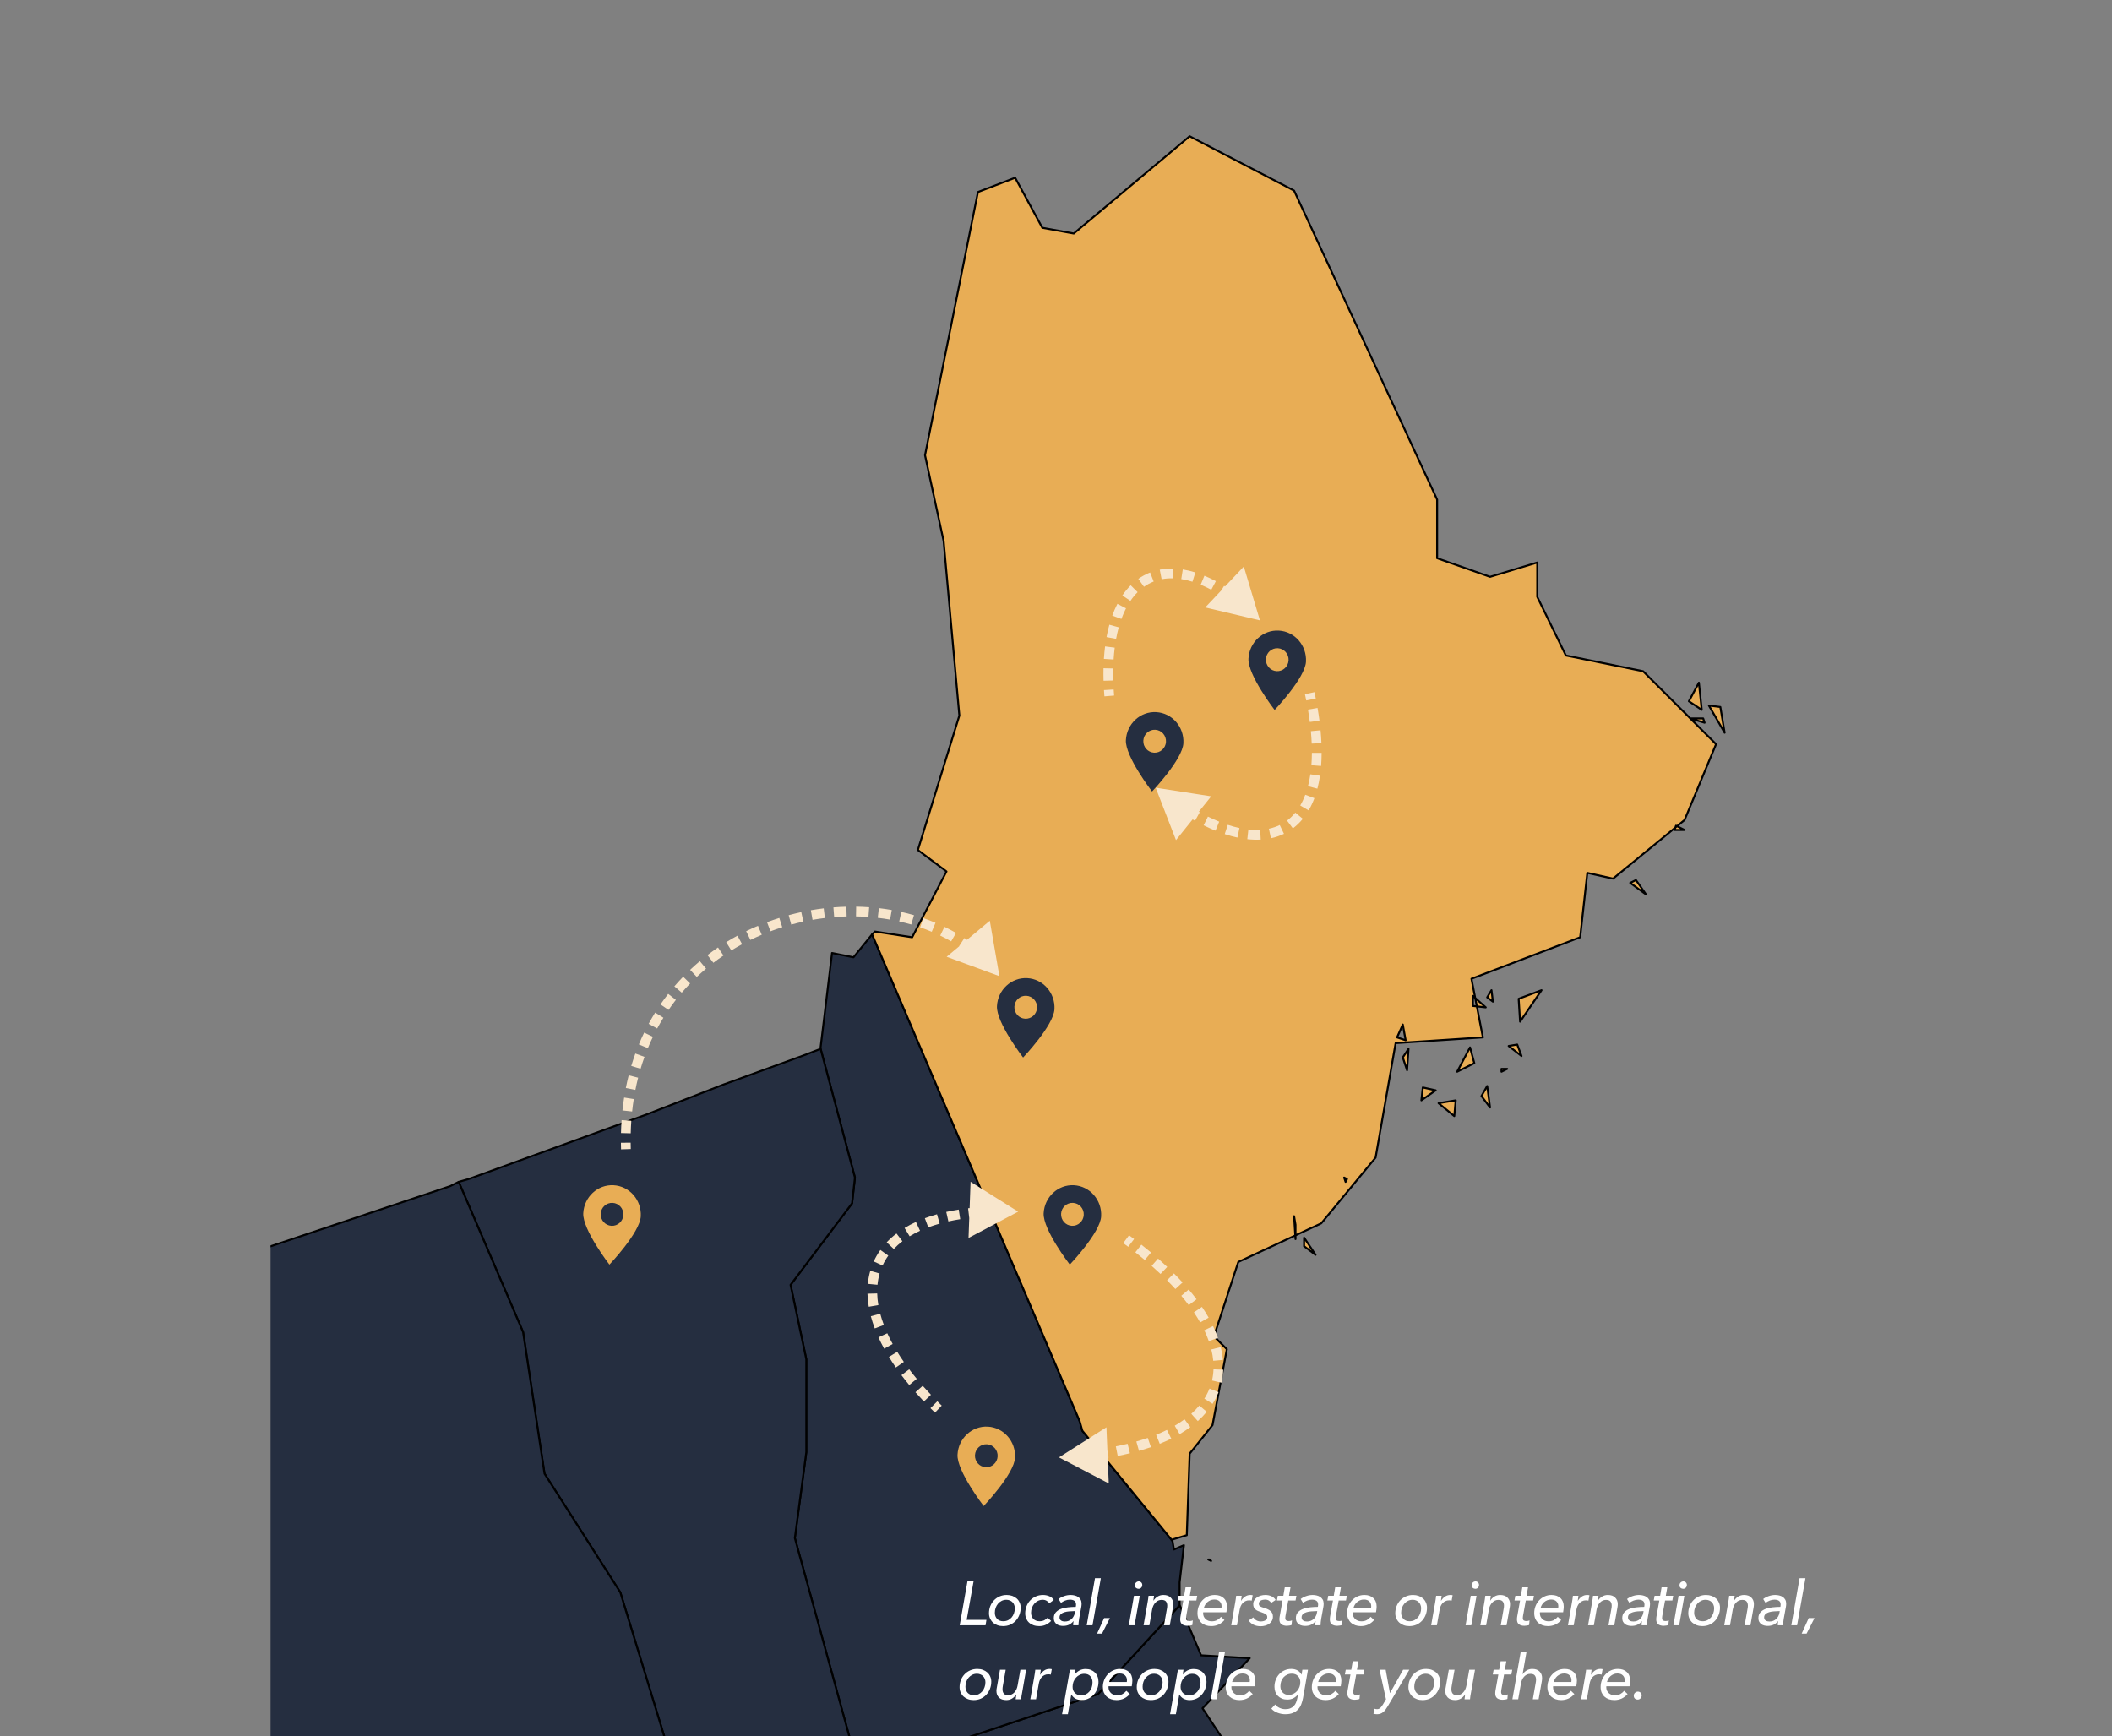 <?xml version="1.0" encoding="UTF-8"?>
<svg xmlns="http://www.w3.org/2000/svg" width="1085" height="892" viewBox="0 0 1085 892" fill="none">
  <rect x="0" y="0" width="1085" height="892" fill="#808080" stroke="none"/>
  <g clip-path="url(#clip0_5_1192)">
    <path fill-rule="evenodd" clip-rule="evenodd" d="M693.463 1063.53L691.259 1062.06V1064.27L693.463 1063.53ZM671.418 1043.69L676.562 1041.49V1038.55L671.418 1043.69ZM762.541 986.373L761.805 976.085L760.336 970.206L762.541 986.373ZM441.405 910.682L436.261 912.887L394.374 925.379L379.677 930.523L362.775 935.667L356.896 937.872V940.076L359.101 978.289L361.305 1013.56L363.51 1045.9L367.184 1048.1L380.412 1044.43L439.936 1026.79L441.405 1030.46L547.226 990.047L547.961 991.517L557.514 987.842L591.318 974.615L623.652 1013.56L628.061 1009.89L630.266 998.865L629.53 1016.5H636.879L639.083 1025.32L645.697 1037.81L680.236 995.926L708.895 1005.48L715.509 990.782L762.541 965.797L742.699 926.849L747.843 951.834L723.593 970.206L696.403 972.41L642.023 914.356L617.772 877.613L642.023 851.893L617.038 850.423L606.75 826.173L606.014 824.703L564.127 870.264L471.535 901.129L441.405 910.682Z" fill="#252E40" stroke="black" stroke-linejoin="round"></path>
    <path fill-rule="evenodd" clip-rule="evenodd" d="M448.017 480.053L438.464 491.811L427.441 489.606L421.562 538.107V538.842L439.199 604.98L437.729 618.208L406.13 660.095L414.213 698.308V746.074L408.335 790.166L441.403 910.683L471.533 901.13L564.126 870.266L606.013 824.704V812.946L608.217 793.84L603.073 796.044L602.338 791.635L556.042 735.051L554.572 729.907L448.017 480.053Z" fill="#252E40" stroke="black" stroke-linejoin="round"></path>
    <path fill-rule="evenodd" clip-rule="evenodd" d="M441.404 910.687L408.335 790.17L414.214 746.078V698.312L406.131 660.099L437.73 618.212L439.2 604.984L421.563 538.846L412.009 542.521L371.592 557.218L331.909 572.65L240.786 605.719L235.642 607.189L268.711 684.349L279.734 757.101L318.682 818.094L355.425 938.612L356.895 937.877L362.774 935.672L379.676 930.528L394.373 925.384L436.26 912.892L441.404 910.687Z" fill="#252E40" stroke="black" stroke-linejoin="round"></path>
    <path fill-rule="evenodd" clip-rule="evenodd" d="M369.388 1281.05L358.365 1296.49L355.425 1300.9L369.388 1281.05ZM470.799 1245.05L507.542 1212.71V1211.24L470.799 1245.05ZM374.532 1267.83V1242.84L372.327 1256.07L374.532 1267.83ZM545.02 1150.25L536.201 1148.04L534.732 1154.66L545.02 1150.25ZM564.861 1137.02L564.126 1144.37L565.595 1139.96L564.861 1137.02ZM544.285 1137.76L495.049 1183.32L419.358 1215.65L399.517 1232.55L398.047 1248.72L377.471 1265.62L380.41 1287.67L412.009 1275.18L458.306 1237.7L509.746 1210.51L587.642 1137.02L532.527 1178.91L514.891 1186.26L544.285 1137.76ZM567.066 1106.89L570.005 1102.48L561.187 1112.77L567.066 1106.89ZM-258.921 1079.7L-270.679 1078.23L-261.86 1089.99L-258.921 1079.7ZM-14.946 854.834L-13.476 846.75L-19.355 854.099L-14.946 854.834ZM-11.272 801.924L-14.211 803.394L-17.886 811.477L-11.272 801.924ZM-322.119 1219.33L-316.975 1241.37L-278.027 1250.93L-54.629 1189.93L170.239 1122.32L211.392 1153.92L219.475 1172.3L267.242 1192.87L268.711 1195.81L281.204 1198.75L294.431 1202.42L371.592 1221.53L370.122 1217.86L376.736 1247.99L391.433 1244.31L399.517 1211.24V1210.51L386.289 1198.01L405.396 1174.5L396.577 1163.48L368.653 1055.45L367.183 1048.1L363.509 1045.9L361.304 1013.56L359.099 978.291L356.895 940.078V937.873L355.425 938.608L318.682 818.091L279.734 757.097L268.711 684.346L235.642 607.185L231.233 609.39L77.647 660.83L46.782 693.899L12.244 760.037L13.713 774.734L-31.848 843.811L-3.923 853.364L4.161 905.54L-28.174 948.162L-125.176 1006.95L-143.547 999.602L-215.564 1009.89L-282.436 1050.31L-278.762 1071.62L-255.246 1092.19L-268.474 1156.86L-321.384 1218.59L-322.119 1219.33Z" fill="#252E40" stroke="black" stroke-linejoin="round"></path>
    <path fill-rule="evenodd" clip-rule="evenodd" d="M621.449 801.189H620.714L622.184 801.924L621.449 801.189ZM675.829 644.663L669.95 635.845V640.254L675.829 644.663ZM665.541 636.58V629.231L664.806 624.822L665.541 636.58ZM691.996 605.716L690.526 604.981L691.262 607.185L691.996 605.716ZM765.483 568.972L764.013 557.95L761.073 563.094L765.483 568.972ZM747.111 573.382L747.846 565.298L739.027 566.768L747.111 573.382ZM774.301 549.131H771.361V550.601L774.301 549.131ZM737.558 560.154L730.944 558.684L730.209 565.298L737.558 560.154ZM775.036 537.373L781.649 542.517L779.445 536.639L775.036 537.373ZM755.194 538.108L748.58 550.601L757.399 546.192L755.194 538.108ZM723.595 538.843L720.656 543.252L722.861 549.866L723.595 538.843ZM766.952 514.593L766.217 508.714L764.013 512.388L766.952 514.593ZM763.278 517.532L756.664 511.653V516.797L763.278 517.532ZM722.125 534.434L720.656 526.35L717.717 532.964L722.125 534.434ZM791.938 508.714L780.915 524.881L780.179 513.123L791.938 508.714ZM845.583 459.478L840.439 452.129L837.499 453.599L845.583 459.478ZM865.424 426.409L861.015 424.204L860.28 426.409H865.424ZM874.977 369.09H868.363L875.712 371.294L874.977 369.09ZM886 376.438L883.795 363.211L877.917 362.476L886 376.438ZM874.242 364.68L872.772 350.718L867.628 360.271L874.242 364.68ZM448.021 480.054L554.577 729.908L556.046 735.052L602.343 791.636V790.901L609.691 788.696L611.161 746.809L622.919 732.112L630.268 693.164L623.654 686.55L636.146 648.337L678.769 628.496L706.693 594.692L716.981 535.903L761.808 532.964L755.929 502.834L811.779 481.523L815.453 448.455L828.681 451.394L865.424 421.265L881.591 382.317L844.113 344.839L804.43 336.755L789.733 306.626V288.989L765.483 296.338L738.292 286.785V256.655L664.806 97.925L611.161 70L551.637 119.971L535.47 117.031L521.508 91.311L502.401 98.66L475.212 233.875L484.765 277.966L492.848 367.62L471.537 436.697L486.235 447.72L468.598 481.523L449.491 478.584L448.021 480.054Z" fill="#E8AD55" stroke="black" stroke-linejoin="round"></path>
    <path d="M496.608 832.216H506.752L506.304 835H493.024L497.024 812.344H500.16L496.608 832.216ZM515.269 835.416C514.224 835.416 513.264 835.256 512.389 834.936C511.515 834.616 510.757 834.168 510.117 833.592C509.477 832.995 508.976 832.291 508.613 831.48C508.251 830.669 508.069 829.773 508.069 828.792C508.069 827.533 508.283 826.339 508.709 825.208C509.157 824.077 509.776 823.085 510.565 822.232C511.376 821.357 512.336 820.675 513.445 820.184C514.576 819.672 515.824 819.416 517.189 819.416C518.235 819.416 519.195 819.576 520.069 819.896C520.944 820.216 521.701 820.664 522.341 821.24C522.981 821.816 523.472 822.509 523.813 823.32C524.176 824.109 524.357 824.995 524.357 825.976C524.357 827.256 524.133 828.472 523.685 829.624C523.259 830.755 522.64 831.757 521.829 832.632C521.04 833.485 520.091 834.168 518.981 834.68C517.872 835.171 516.635 835.416 515.269 835.416ZM521.349 826.264C521.349 825.645 521.243 825.069 521.029 824.536C520.837 824.003 520.549 823.544 520.165 823.16C519.803 822.755 519.344 822.445 518.789 822.232C518.256 821.997 517.659 821.88 516.997 821.88C516.123 821.88 515.323 822.061 514.597 822.424C513.872 822.787 513.243 823.277 512.709 823.896C512.197 824.493 511.792 825.197 511.493 826.008C511.216 826.797 511.077 827.64 511.077 828.536C511.077 829.816 511.461 830.872 512.229 831.704C512.997 832.515 514.064 832.92 515.429 832.92C516.304 832.92 517.104 832.749 517.829 832.408C518.555 832.045 519.173 831.565 519.685 830.968C520.219 830.349 520.624 829.635 520.901 828.824C521.2 828.013 521.349 827.16 521.349 826.264ZM539.033 823.704C538.777 823.192 538.339 822.765 537.721 822.424C537.123 822.061 536.451 821.88 535.705 821.88C534.83 821.88 534.019 822.061 533.273 822.424C532.547 822.765 531.918 823.245 531.385 823.864C530.851 824.461 530.435 825.165 530.137 825.976C529.838 826.765 529.689 827.608 529.689 828.504C529.689 829.123 529.774 829.699 529.945 830.232C530.137 830.765 530.414 831.235 530.777 831.64C531.139 832.024 531.587 832.333 532.121 832.568C532.675 832.803 533.315 832.92 534.041 832.92C535.001 832.92 535.811 832.749 536.473 832.408C537.134 832.067 537.71 831.629 538.201 831.096L539.993 832.76C539.182 833.571 538.275 834.221 537.273 834.712C536.291 835.181 535.15 835.416 533.849 835.416C532.761 835.416 531.769 835.256 530.873 834.936C529.998 834.616 529.251 834.168 528.633 833.592C528.014 833.016 527.534 832.333 527.193 831.544C526.851 830.733 526.681 829.837 526.681 828.856C526.681 827.597 526.894 826.403 527.321 825.272C527.769 824.12 528.387 823.117 529.177 822.264C529.987 821.389 530.958 820.696 532.089 820.184C533.219 819.672 534.478 819.416 535.865 819.416C536.419 819.416 536.963 819.469 537.497 819.576C538.051 819.683 538.563 819.843 539.033 820.056C539.523 820.248 539.961 820.504 540.345 820.824C540.75 821.144 541.081 821.528 541.337 821.976L539.033 823.704ZM552.668 825.528C552.71 825.229 552.742 824.995 552.764 824.824C552.785 824.653 552.796 824.493 552.796 824.344C552.796 823.448 552.518 822.808 551.964 822.424C551.409 822.019 550.62 821.816 549.596 821.816C548.785 821.816 547.974 821.976 547.164 822.296C546.353 822.616 545.649 823.011 545.052 823.48L543.836 821.496C544.646 820.856 545.596 820.355 546.684 819.992C547.772 819.608 548.881 819.416 550.012 819.416C550.737 819.416 551.43 819.501 552.092 819.672C552.774 819.821 553.372 820.077 553.884 820.44C554.417 820.781 554.844 821.24 555.164 821.816C555.484 822.392 555.644 823.085 555.644 823.896C555.644 824.088 555.633 824.344 555.612 824.664C555.59 824.963 555.558 825.219 555.516 825.432L554.396 831.576C554.289 832.173 554.204 832.792 554.14 833.432C554.076 834.051 554.044 834.573 554.044 835H551.324C551.324 834.68 551.334 834.339 551.356 833.976C551.398 833.613 551.452 833.251 551.516 832.888H551.452C550.726 833.741 549.937 834.36 549.084 834.744C548.23 835.128 547.228 835.32 546.076 835.32C545.564 835.32 545.03 835.256 544.476 835.128C543.921 835 543.409 834.787 542.94 834.488C542.492 834.168 542.118 833.752 541.82 833.24C541.521 832.728 541.372 832.088 541.372 831.32C541.372 830.083 541.713 829.091 542.396 828.344C543.078 827.576 543.953 826.989 545.02 826.584C546.108 826.157 547.324 825.88 548.668 825.752C550.012 825.603 551.345 825.528 552.668 825.528ZM551.868 827.704C551.036 827.704 550.172 827.747 549.276 827.832C548.38 827.896 547.558 828.045 546.812 828.28C546.086 828.493 545.489 828.813 545.02 829.24C544.55 829.667 544.316 830.221 544.316 830.904C544.316 831.331 544.39 831.683 544.54 831.96C544.71 832.216 544.924 832.429 545.18 832.6C545.457 832.771 545.756 832.888 546.076 832.952C546.417 833.016 546.758 833.048 547.1 833.048C547.761 833.048 548.38 832.941 548.956 832.728C549.532 832.493 550.033 832.184 550.46 831.8C550.886 831.416 551.238 830.968 551.516 830.456C551.814 829.944 552.017 829.4 552.124 828.824L552.348 827.704H551.868ZM561.247 835H558.271L562.527 810.808H565.535L561.247 835ZM566.136 839.256H563.608L567.224 831.288H570.2L566.136 839.256ZM582.855 835H579.911L582.567 819.832H585.543L582.855 835ZM586.823 814.296C586.823 814.829 586.642 815.288 586.279 815.672C585.917 816.056 585.469 816.248 584.935 816.248C584.423 816.248 583.975 816.088 583.591 815.768C583.229 815.448 583.047 815 583.047 814.424C583.047 813.848 583.239 813.379 583.623 813.016C584.029 812.632 584.487 812.44 584.999 812.44C585.511 812.44 585.938 812.611 586.279 812.952C586.642 813.293 586.823 813.741 586.823 814.296ZM592.865 819.832C592.822 820.131 592.769 820.536 592.705 821.048C592.662 821.539 592.609 821.955 592.545 822.296H592.609C593.163 821.421 593.867 820.728 594.721 820.216C595.595 819.683 596.577 819.416 597.665 819.416C599.329 819.416 600.587 819.864 601.441 820.76C602.315 821.635 602.753 822.744 602.753 824.088C602.753 824.621 602.71 825.133 602.625 825.624L600.961 835H597.985L599.457 826.616C599.585 826.04 599.649 825.475 599.649 824.92C599.649 824.045 599.435 823.331 599.009 822.776C598.582 822.221 597.814 821.944 596.705 821.944C595.51 821.944 594.475 822.403 593.601 823.32C592.726 824.216 592.15 825.421 591.873 826.936L590.465 835H587.489L589.569 823.128C589.654 822.723 589.739 822.2 589.825 821.56C589.931 820.92 590.006 820.344 590.049 819.832H592.865ZM614.595 822.264H610.851L609.411 830.232C609.347 830.595 609.315 830.915 609.315 831.192C609.315 831.832 609.475 832.269 609.795 832.504C610.136 832.717 610.584 832.824 611.139 832.824C611.437 832.824 611.736 832.792 612.035 832.728C612.333 832.664 612.579 832.579 612.771 832.472L612.547 834.84C612.248 834.968 611.875 835.064 611.427 835.128C611 835.213 610.573 835.256 610.147 835.256C608.973 835.256 608.035 835 607.331 834.488C606.648 833.955 606.307 833.123 606.307 831.992C606.307 831.757 606.317 831.512 606.339 831.256C606.36 831 606.392 830.744 606.435 830.488L607.907 822.264H605.027L605.475 819.832H608.323L609.059 815.48H612.003L611.235 819.832H615.043L614.595 822.264ZM618.121 828.312C618.1 828.419 618.089 828.515 618.089 828.6C618.089 828.664 618.089 828.739 618.089 828.824C618.089 829.421 618.196 829.976 618.409 830.488C618.644 830.979 618.953 831.416 619.337 831.8C619.743 832.163 620.212 832.451 620.745 832.664C621.3 832.856 621.887 832.952 622.505 832.952C623.593 832.952 624.521 832.739 625.289 832.312C626.079 831.864 626.74 831.309 627.273 830.648L629.033 832.312C628.137 833.336 627.113 834.115 625.961 834.648C624.809 835.16 623.561 835.416 622.217 835.416C621.215 835.416 620.276 835.267 619.401 834.968C618.548 834.669 617.801 834.232 617.161 833.656C616.543 833.08 616.052 832.376 615.689 831.544C615.348 830.712 615.177 829.763 615.177 828.696C615.177 827.437 615.401 826.243 615.849 825.112C616.297 823.981 616.916 823 617.705 822.168C618.495 821.315 619.433 820.643 620.521 820.152C621.609 819.661 622.783 819.416 624.041 819.416C625.983 819.416 627.519 819.949 628.649 821.016C629.78 822.061 630.345 823.533 630.345 825.432C630.345 825.731 630.313 826.168 630.25 826.744C630.207 827.299 630.132 827.821 630.025 828.312H618.121ZM627.497 826.136C627.519 825.987 627.529 825.827 627.529 825.656C627.551 825.485 627.561 825.325 627.561 825.176C627.561 824.195 627.241 823.384 626.601 822.744C625.961 822.083 625.033 821.752 623.817 821.752C623.092 821.752 622.431 821.88 621.833 822.136C621.236 822.392 620.703 822.723 620.233 823.128C619.785 823.533 619.401 824.003 619.081 824.536C618.783 825.069 618.569 825.603 618.441 826.136H627.497ZM634.583 823.128C634.669 822.723 634.754 822.2 634.839 821.56C634.946 820.92 635.021 820.344 635.063 819.832H637.879C637.858 819.981 637.837 820.173 637.815 820.408C637.794 820.621 637.762 820.856 637.719 821.112C637.698 821.347 637.666 821.581 637.623 821.816C637.602 822.029 637.581 822.221 637.559 822.392H637.623C638.157 821.496 638.818 820.781 639.607 820.248C640.418 819.693 641.335 819.416 642.359 819.416C642.829 819.416 643.223 819.459 643.543 819.544L643.031 822.328C642.605 822.221 642.167 822.168 641.719 822.168C640.994 822.168 640.354 822.307 639.799 822.584C639.245 822.84 638.765 823.192 638.359 823.64C637.954 824.088 637.623 824.611 637.367 825.208C637.133 825.784 636.962 826.392 636.855 827.032L635.447 835H632.503L634.583 823.128ZM653.04 823.48C652.741 822.989 652.336 822.584 651.824 822.264C651.312 821.944 650.651 821.784 649.84 821.784C649.477 821.784 649.115 821.827 648.752 821.912C648.389 821.976 648.048 822.093 647.728 822.264C647.429 822.413 647.184 822.627 646.992 822.904C646.8 823.181 646.704 823.512 646.704 823.896C646.704 824.536 646.939 824.995 647.408 825.272C647.877 825.549 648.549 825.805 649.424 826.04C650.875 826.467 651.984 827.021 652.752 827.704C653.541 828.365 653.936 829.315 653.936 830.552C653.936 831.384 653.755 832.109 653.392 832.728C653.029 833.347 652.549 833.859 651.952 834.264C651.376 834.669 650.715 834.968 649.968 835.16C649.221 835.373 648.464 835.48 647.696 835.48C646.245 835.48 644.987 835.213 643.92 834.68C642.875 834.147 642.064 833.421 641.488 832.504L643.888 830.936C644.229 831.555 644.731 832.056 645.392 832.44C646.075 832.824 646.843 833.016 647.696 833.016C648.592 833.016 649.371 832.835 650.032 832.472C650.693 832.088 651.024 831.523 651.024 830.776C651.024 830.115 650.757 829.613 650.224 829.272C649.712 828.931 648.933 828.589 647.888 828.248C647.291 828.056 646.747 827.853 646.256 827.64C645.765 827.427 645.339 827.16 644.976 826.84C644.613 826.52 644.325 826.147 644.112 825.72C643.92 825.293 643.824 824.771 643.824 824.152C643.824 823.405 643.995 822.744 644.336 822.168C644.677 821.571 645.136 821.069 645.712 820.664C646.288 820.259 646.949 819.949 647.696 819.736C648.464 819.523 649.253 819.416 650.064 819.416C651.237 819.416 652.293 819.64 653.232 820.088C654.171 820.536 654.875 821.165 655.344 821.976L653.04 823.48ZM665.563 822.264H661.819L660.379 830.232C660.315 830.595 660.283 830.915 660.283 831.192C660.283 831.832 660.443 832.269 660.763 832.504C661.104 832.717 661.552 832.824 662.107 832.824C662.405 832.824 662.704 832.792 663.003 832.728C663.301 832.664 663.547 832.579 663.739 832.472L663.515 834.84C663.216 834.968 662.843 835.064 662.395 835.128C661.968 835.213 661.541 835.256 661.115 835.256C659.941 835.256 659.003 835 658.299 834.488C657.616 833.955 657.275 833.123 657.275 831.992C657.275 831.757 657.285 831.512 657.307 831.256C657.328 831 657.36 830.744 657.403 830.488L658.875 822.264H655.995L656.443 819.832H659.291L660.027 815.48H662.971L662.203 819.832H666.011L665.563 822.264ZM677.026 825.528C677.068 825.229 677.1 824.995 677.122 824.824C677.143 824.653 677.154 824.493 677.154 824.344C677.154 823.448 676.876 822.808 676.322 822.424C675.767 822.019 674.978 821.816 673.954 821.816C673.143 821.816 672.332 821.976 671.522 822.296C670.711 822.616 670.007 823.011 669.41 823.48L668.194 821.496C669.004 820.856 669.954 820.355 671.042 819.992C672.13 819.608 673.239 819.416 674.37 819.416C675.095 819.416 675.788 819.501 676.45 819.672C677.132 819.821 677.73 820.077 678.242 820.44C678.775 820.781 679.202 821.24 679.522 821.816C679.842 822.392 680.002 823.085 680.002 823.896C680.002 824.088 679.991 824.344 679.97 824.664C679.948 824.963 679.916 825.219 679.874 825.432L678.754 831.576C678.647 832.173 678.562 832.792 678.498 833.432C678.434 834.051 678.402 834.573 678.402 835H675.682C675.682 834.68 675.692 834.339 675.714 833.976C675.756 833.613 675.81 833.251 675.874 832.888H675.81C675.084 833.741 674.295 834.36 673.442 834.744C672.588 835.128 671.586 835.32 670.434 835.32C669.922 835.32 669.388 835.256 668.834 835.128C668.279 835 667.767 834.787 667.298 834.488C666.85 834.168 666.476 833.752 666.178 833.24C665.879 832.728 665.73 832.088 665.73 831.32C665.73 830.083 666.071 829.091 666.754 828.344C667.436 827.576 668.311 826.989 669.378 826.584C670.466 826.157 671.682 825.88 673.026 825.752C674.37 825.603 675.703 825.528 677.026 825.528ZM676.226 827.704C675.394 827.704 674.53 827.747 673.634 827.832C672.738 827.896 671.916 828.045 671.17 828.28C670.444 828.493 669.847 828.813 669.378 829.24C668.908 829.667 668.674 830.221 668.674 830.904C668.674 831.331 668.748 831.683 668.898 831.96C669.068 832.216 669.282 832.429 669.538 832.6C669.815 832.771 670.114 832.888 670.434 832.952C670.775 833.016 671.116 833.048 671.458 833.048C672.119 833.048 672.738 832.941 673.314 832.728C673.89 832.493 674.391 832.184 674.818 831.8C675.244 831.416 675.596 830.968 675.874 830.456C676.172 829.944 676.375 829.4 676.482 828.824L676.706 827.704H676.226ZM691.469 822.264H687.725L686.285 830.232C686.221 830.595 686.189 830.915 686.189 831.192C686.189 831.832 686.349 832.269 686.669 832.504C687.01 832.717 687.458 832.824 688.013 832.824C688.311 832.824 688.61 832.792 688.909 832.728C689.207 832.664 689.453 832.579 689.645 832.472L689.421 834.84C689.122 834.968 688.749 835.064 688.301 835.128C687.874 835.213 687.447 835.256 687.021 835.256C685.847 835.256 684.909 835 684.205 834.488C683.522 833.955 683.181 833.123 683.181 831.992C683.181 831.757 683.191 831.512 683.213 831.256C683.234 831 683.266 830.744 683.309 830.488L684.781 822.264H681.901L682.349 819.832H685.197L685.933 815.48H688.877L688.109 819.832H691.917L691.469 822.264ZM694.996 828.312C694.974 828.419 694.964 828.515 694.964 828.6C694.964 828.664 694.964 828.739 694.964 828.824C694.964 829.421 695.07 829.976 695.284 830.488C695.518 830.979 695.828 831.416 696.212 831.8C696.617 832.163 697.086 832.451 697.62 832.664C698.174 832.856 698.761 832.952 699.38 832.952C700.468 832.952 701.396 832.739 702.164 832.312C702.953 831.864 703.614 831.309 704.148 830.648L705.908 832.312C705.012 833.336 703.988 834.115 702.836 834.648C701.684 835.16 700.436 835.416 699.092 835.416C698.089 835.416 697.15 835.267 696.276 834.968C695.422 834.669 694.676 834.232 694.036 833.656C693.417 833.08 692.926 832.376 692.564 831.544C692.222 830.712 692.052 829.763 692.052 828.696C692.052 827.437 692.276 826.243 692.724 825.112C693.172 823.981 693.79 823 694.58 822.168C695.369 821.315 696.308 820.643 697.396 820.152C698.484 819.661 699.657 819.416 700.916 819.416C702.857 819.416 704.393 819.949 705.524 821.016C706.654 822.061 707.22 823.533 707.22 825.432C707.22 825.731 707.188 826.168 707.124 826.744C707.081 827.299 707.006 827.821 706.9 828.312H694.996ZM704.372 826.136C704.393 825.987 704.404 825.827 704.404 825.656C704.425 825.485 704.436 825.325 704.436 825.176C704.436 824.195 704.116 823.384 703.476 822.744C702.836 822.083 701.908 821.752 700.692 821.752C699.966 821.752 699.305 821.88 698.708 822.136C698.11 822.392 697.577 822.723 697.108 823.128C696.66 823.533 696.276 824.003 695.956 824.536C695.657 825.069 695.444 825.603 695.316 826.136H704.372ZM724.002 835.416C722.956 835.416 721.996 835.256 721.122 834.936C720.247 834.616 719.49 834.168 718.85 833.592C718.21 832.995 717.708 832.291 717.346 831.48C716.983 830.669 716.802 829.773 716.802 828.792C716.802 827.533 717.015 826.339 717.442 825.208C717.89 824.077 718.508 823.085 719.298 822.232C720.108 821.357 721.068 820.675 722.178 820.184C723.308 819.672 724.556 819.416 725.922 819.416C726.967 819.416 727.927 819.576 728.802 819.896C729.676 820.216 730.434 820.664 731.074 821.24C731.714 821.816 732.204 822.509 732.546 823.32C732.908 824.109 733.09 824.995 733.09 825.976C733.09 827.256 732.866 828.472 732.418 829.624C731.991 830.755 731.372 831.757 730.562 832.632C729.772 833.485 728.823 834.168 727.714 834.68C726.604 835.171 725.367 835.416 724.002 835.416ZM730.082 826.264C730.082 825.645 729.975 825.069 729.762 824.536C729.57 824.003 729.282 823.544 728.898 823.16C728.535 822.755 728.076 822.445 727.522 822.232C726.988 821.997 726.391 821.88 725.73 821.88C724.855 821.88 724.055 822.061 723.33 822.424C722.604 822.787 721.975 823.277 721.442 823.896C720.93 824.493 720.524 825.197 720.226 826.008C719.948 826.797 719.81 827.64 719.81 828.536C719.81 829.816 720.194 830.872 720.962 831.704C721.73 832.515 722.796 832.92 724.162 832.92C725.036 832.92 725.836 832.749 726.562 832.408C727.287 832.045 727.906 831.565 728.418 830.968C728.951 830.349 729.356 829.635 729.634 828.824C729.932 828.013 730.082 827.16 730.082 826.264ZM737.301 823.128C737.386 822.723 737.472 822.2 737.557 821.56C737.664 820.92 737.738 820.344 737.781 819.832H740.597C740.576 819.981 740.554 820.173 740.533 820.408C740.512 820.621 740.48 820.856 740.437 821.112C740.416 821.347 740.384 821.581 740.341 821.816C740.32 822.029 740.298 822.221 740.277 822.392H740.341C740.874 821.496 741.536 820.781 742.325 820.248C743.136 819.693 744.053 819.416 745.077 819.416C745.546 819.416 745.941 819.459 746.261 819.544L745.749 822.328C745.322 822.221 744.885 822.168 744.437 822.168C743.712 822.168 743.072 822.307 742.517 822.584C741.962 822.84 741.482 823.192 741.077 823.64C740.672 824.088 740.341 824.611 740.085 825.208C739.85 825.784 739.68 826.392 739.573 827.032L738.165 835H735.221L737.301 823.128ZM755.854 835H752.91L755.566 819.832H758.542L755.854 835ZM759.822 814.296C759.822 814.829 759.64 815.288 759.278 815.672C758.915 816.056 758.467 816.248 757.934 816.248C757.422 816.248 756.974 816.088 756.59 815.768C756.227 815.448 756.046 815 756.046 814.424C756.046 813.848 756.238 813.379 756.622 813.016C757.027 812.632 757.486 812.44 757.998 812.44C758.51 812.44 758.936 812.611 759.278 812.952C759.64 813.293 759.822 813.741 759.822 814.296ZM765.863 819.832C765.82 820.131 765.767 820.536 765.703 821.048C765.66 821.539 765.607 821.955 765.543 822.296H765.607C766.162 821.421 766.866 820.728 767.719 820.216C768.594 819.683 769.575 819.416 770.663 819.416C772.327 819.416 773.586 819.864 774.439 820.76C775.314 821.635 775.751 822.744 775.751 824.088C775.751 824.621 775.708 825.133 775.623 825.624L773.959 835H770.983L772.455 826.616C772.583 826.04 772.647 825.475 772.647 824.92C772.647 824.045 772.434 823.331 772.007 822.776C771.58 822.221 770.812 821.944 769.703 821.944C768.508 821.944 767.474 822.403 766.599 823.32C765.724 824.216 765.148 825.421 764.871 826.936L763.463 835H760.487L762.567 823.128C762.652 822.723 762.738 822.2 762.823 821.56C762.93 820.92 763.004 820.344 763.047 819.832H765.863ZM787.593 822.264H783.849L782.409 830.232C782.345 830.595 782.313 830.915 782.313 831.192C782.313 831.832 782.473 832.269 782.793 832.504C783.134 832.717 783.582 832.824 784.137 832.824C784.435 832.824 784.734 832.792 785.033 832.728C785.331 832.664 785.577 832.579 785.769 832.472L785.545 834.84C785.246 834.968 784.873 835.064 784.425 835.128C783.998 835.213 783.571 835.256 783.145 835.256C781.971 835.256 781.033 835 780.329 834.488C779.646 833.955 779.305 833.123 779.305 831.992C779.305 831.757 779.315 831.512 779.337 831.256C779.358 831 779.39 830.744 779.433 830.488L780.905 822.264H778.025L778.473 819.832H781.321L782.057 815.48H785.001L784.233 819.832H788.041L787.593 822.264ZM791.12 828.312C791.098 828.419 791.088 828.515 791.088 828.6C791.088 828.664 791.088 828.739 791.088 828.824C791.088 829.421 791.194 829.976 791.408 830.488C791.642 830.979 791.952 831.416 792.336 831.8C792.741 832.163 793.21 832.451 793.744 832.664C794.298 832.856 794.885 832.952 795.504 832.952C796.592 832.952 797.52 832.739 798.288 832.312C799.077 831.864 799.738 831.309 800.272 830.648L802.032 832.312C801.136 833.336 800.112 834.115 798.96 834.648C797.808 835.16 796.56 835.416 795.216 835.416C794.213 835.416 793.274 835.267 792.4 834.968C791.546 834.669 790.8 834.232 790.16 833.656C789.541 833.08 789.05 832.376 788.688 831.544C788.346 830.712 788.176 829.763 788.176 828.696C788.176 827.437 788.4 826.243 788.848 825.112C789.296 823.981 789.914 823 790.704 822.168C791.493 821.315 792.432 820.643 793.52 820.152C794.608 819.661 795.781 819.416 797.04 819.416C798.981 819.416 800.517 819.949 801.648 821.016C802.778 822.061 803.344 823.533 803.344 825.432C803.344 825.731 803.312 826.168 803.248 826.744C803.205 827.299 803.13 827.821 803.024 828.312H791.12ZM800.496 826.136C800.517 825.987 800.528 825.827 800.528 825.656C800.549 825.485 800.56 825.325 800.56 825.176C800.56 824.195 800.24 823.384 799.6 822.744C798.96 822.083 798.032 821.752 796.816 821.752C796.09 821.752 795.429 821.88 794.832 822.136C794.234 822.392 793.701 822.723 793.232 823.128C792.784 823.533 792.4 824.003 792.08 824.536C791.781 825.069 791.568 825.603 791.44 826.136H800.496ZM807.582 823.128C807.667 822.723 807.752 822.2 807.838 821.56C807.944 820.92 808.019 820.344 808.062 819.832H810.878C810.856 819.981 810.835 820.173 810.814 820.408C810.792 820.621 810.76 820.856 810.718 821.112C810.696 821.347 810.664 821.581 810.622 821.816C810.6 822.029 810.579 822.221 810.558 822.392H810.622C811.155 821.496 811.816 820.781 812.606 820.248C813.416 819.693 814.334 819.416 815.358 819.416C815.827 819.416 816.222 819.459 816.542 819.544L816.03 822.328C815.603 822.221 815.166 822.168 814.718 822.168C813.992 822.168 813.352 822.307 812.798 822.584C812.243 822.84 811.763 823.192 811.358 823.64C810.952 824.088 810.622 824.611 810.366 825.208C810.131 825.784 809.96 826.392 809.854 827.032L808.446 835H805.502L807.582 823.128ZM821.206 819.832C821.164 820.131 821.11 820.536 821.046 821.048C821.004 821.539 820.95 821.955 820.886 822.296H820.95C821.505 821.421 822.209 820.728 823.062 820.216C823.937 819.683 824.918 819.416 826.006 819.416C827.67 819.416 828.929 819.864 829.782 820.76C830.657 821.635 831.094 822.744 831.094 824.088C831.094 824.621 831.052 825.133 830.966 825.624L829.302 835H826.326L827.798 826.616C827.926 826.04 827.99 825.475 827.99 824.92C827.99 824.045 827.777 823.331 827.35 822.776C826.924 822.221 826.156 821.944 825.046 821.944C823.852 821.944 822.817 822.403 821.942 823.32C821.068 824.216 820.492 825.421 820.214 826.936L818.806 835H815.83L817.91 823.128C817.996 822.723 818.081 822.2 818.166 821.56C818.273 820.92 818.348 820.344 818.39 819.832H821.206ZM844.696 825.528C844.739 825.229 844.771 824.995 844.792 824.824C844.813 824.653 844.824 824.493 844.824 824.344C844.824 823.448 844.547 822.808 843.992 822.424C843.437 822.019 842.648 821.816 841.624 821.816C840.813 821.816 840.003 821.976 839.192 822.296C838.381 822.616 837.677 823.011 837.08 823.48L835.864 821.496C836.675 820.856 837.624 820.355 838.712 819.992C839.8 819.608 840.909 819.416 842.04 819.416C842.765 819.416 843.459 819.501 844.12 819.672C844.803 819.821 845.4 820.077 845.912 820.44C846.445 820.781 846.872 821.24 847.192 821.816C847.512 822.392 847.672 823.085 847.672 823.896C847.672 824.088 847.661 824.344 847.64 824.664C847.619 824.963 847.587 825.219 847.544 825.432L846.424 831.576C846.317 832.173 846.232 832.792 846.168 833.432C846.104 834.051 846.072 834.573 846.072 835H843.352C843.352 834.68 843.363 834.339 843.384 833.976C843.427 833.613 843.48 833.251 843.544 832.888H843.48C842.755 833.741 841.965 834.36 841.112 834.744C840.259 835.128 839.256 835.32 838.104 835.32C837.592 835.32 837.059 835.256 836.504 835.128C835.949 835 835.437 834.787 834.968 834.488C834.52 834.168 834.147 833.752 833.848 833.24C833.549 832.728 833.4 832.088 833.4 831.32C833.4 830.083 833.741 829.091 834.424 828.344C835.107 827.576 835.981 826.989 837.048 826.584C838.136 826.157 839.352 825.88 840.696 825.752C842.04 825.603 843.373 825.528 844.696 825.528ZM843.896 827.704C843.064 827.704 842.2 827.747 841.304 827.832C840.408 827.896 839.587 828.045 838.84 828.28C838.115 828.493 837.517 828.813 837.048 829.24C836.579 829.667 836.344 830.221 836.344 830.904C836.344 831.331 836.419 831.683 836.568 831.96C836.739 832.216 836.952 832.429 837.208 832.6C837.485 832.771 837.784 832.888 838.104 832.952C838.445 833.016 838.787 833.048 839.128 833.048C839.789 833.048 840.408 832.941 840.984 832.728C841.56 832.493 842.061 832.184 842.488 831.8C842.915 831.416 843.267 830.968 843.544 830.456C843.843 829.944 844.045 829.4 844.152 828.824L844.376 827.704H843.896ZM859.139 822.264H855.395L853.955 830.232C853.891 830.595 853.859 830.915 853.859 831.192C853.859 831.832 854.019 832.269 854.339 832.504C854.68 832.717 855.128 832.824 855.683 832.824C855.982 832.824 856.28 832.792 856.579 832.728C856.878 832.664 857.123 832.579 857.315 832.472L857.091 834.84C856.792 834.968 856.419 835.064 855.971 835.128C855.544 835.213 855.118 835.256 854.691 835.256C853.518 835.256 852.579 835 851.875 834.488C851.192 833.955 850.851 833.123 850.851 831.992C850.851 831.757 850.862 831.512 850.883 831.256C850.904 831 850.936 830.744 850.979 830.488L852.451 822.264H849.571L850.019 819.832H852.867L853.603 815.48H856.547L855.779 819.832H859.587L859.139 822.264ZM862.634 835H859.69L862.346 819.832H865.322L862.634 835ZM866.602 814.296C866.602 814.829 866.421 815.288 866.058 815.672C865.695 816.056 865.247 816.248 864.714 816.248C864.202 816.248 863.754 816.088 863.37 815.768C863.007 815.448 862.826 815 862.826 814.424C862.826 813.848 863.018 813.379 863.402 813.016C863.807 812.632 864.266 812.44 864.778 812.44C865.29 812.44 865.717 812.611 866.058 812.952C866.421 813.293 866.602 813.741 866.602 814.296ZM874.531 835.416C873.486 835.416 872.526 835.256 871.651 834.936C870.777 834.616 870.019 834.168 869.379 833.592C868.739 832.995 868.238 832.291 867.875 831.48C867.513 830.669 867.331 829.773 867.331 828.792C867.331 827.533 867.545 826.339 867.971 825.208C868.419 824.077 869.038 823.085 869.827 822.232C870.638 821.357 871.598 820.675 872.707 820.184C873.838 819.672 875.086 819.416 876.451 819.416C877.497 819.416 878.457 819.576 879.331 819.896C880.206 820.216 880.963 820.664 881.603 821.24C882.243 821.816 882.734 822.509 883.075 823.32C883.438 824.109 883.619 824.995 883.619 825.976C883.619 827.256 883.395 828.472 882.947 829.624C882.521 830.755 881.902 831.757 881.091 832.632C880.302 833.485 879.353 834.168 878.243 834.68C877.134 835.171 875.897 835.416 874.531 835.416ZM880.611 826.264C880.611 825.645 880.505 825.069 880.291 824.536C880.099 824.003 879.811 823.544 879.427 823.16C879.065 822.755 878.606 822.445 878.051 822.232C877.518 821.997 876.921 821.88 876.259 821.88C875.385 821.88 874.585 822.061 873.859 822.424C873.134 822.787 872.505 823.277 871.971 823.896C871.459 824.493 871.054 825.197 870.755 826.008C870.478 826.797 870.339 827.64 870.339 828.536C870.339 829.816 870.723 830.872 871.491 831.704C872.259 832.515 873.326 832.92 874.691 832.92C875.566 832.92 876.366 832.749 877.091 832.408C877.817 832.045 878.435 831.565 878.947 830.968C879.481 830.349 879.886 829.635 880.163 828.824C880.462 828.013 880.611 827.16 880.611 826.264ZM891.159 819.832C891.116 820.131 891.063 820.536 890.999 821.048C890.956 821.539 890.903 821.955 890.839 822.296H890.903C891.457 821.421 892.161 820.728 893.015 820.216C893.889 819.683 894.871 819.416 895.959 819.416C897.623 819.416 898.881 819.864 899.735 820.76C900.609 821.635 901.047 822.744 901.047 824.088C901.047 824.621 901.004 825.133 900.919 825.624L899.255 835H896.279L897.751 826.616C897.879 826.04 897.943 825.475 897.943 824.92C897.943 824.045 897.729 823.331 897.303 822.776C896.876 822.221 896.108 821.944 894.999 821.944C893.804 821.944 892.769 822.403 891.895 823.32C891.02 824.216 890.444 825.421 890.167 826.936L888.759 835H885.783L887.863 823.128C887.948 822.723 888.033 822.2 888.119 821.56C888.225 820.92 888.3 820.344 888.343 819.832H891.159ZM914.649 825.528C914.691 825.229 914.723 824.995 914.745 824.824C914.766 824.653 914.777 824.493 914.777 824.344C914.777 823.448 914.499 822.808 913.945 822.424C913.39 822.019 912.601 821.816 911.577 821.816C910.766 821.816 909.955 821.976 909.145 822.296C908.334 822.616 907.63 823.011 907.033 823.48L905.817 821.496C906.627 820.856 907.577 820.355 908.665 819.992C909.753 819.608 910.862 819.416 911.993 819.416C912.718 819.416 913.411 819.501 914.073 819.672C914.755 819.821 915.353 820.077 915.865 820.44C916.398 820.781 916.825 821.24 917.145 821.816C917.465 822.392 917.625 823.085 917.625 823.896C917.625 824.088 917.614 824.344 917.593 824.664C917.571 824.963 917.539 825.219 917.497 825.432L916.377 831.576C916.27 832.173 916.185 832.792 916.121 833.432C916.057 834.051 916.025 834.573 916.025 835H913.305C913.305 834.68 913.315 834.339 913.337 833.976C913.379 833.613 913.433 833.251 913.497 832.888H913.433C912.707 833.741 911.918 834.36 911.065 834.744C910.211 835.128 909.209 835.32 908.057 835.32C907.545 835.32 907.011 835.256 906.457 835.128C905.902 835 905.39 834.787 904.921 834.488C904.473 834.168 904.099 833.752 903.801 833.24C903.502 832.728 903.353 832.088 903.353 831.32C903.353 830.083 903.694 829.091 904.377 828.344C905.059 827.576 905.934 826.989 907.001 826.584C908.089 826.157 909.305 825.88 910.649 825.752C911.993 825.603 913.326 825.528 914.649 825.528ZM913.849 827.704C913.017 827.704 912.153 827.747 911.257 827.832C910.361 827.896 909.539 828.045 908.793 828.28C908.067 828.493 907.47 828.813 907.001 829.24C906.531 829.667 906.297 830.221 906.297 830.904C906.297 831.331 906.371 831.683 906.521 831.96C906.691 832.216 906.905 832.429 907.161 832.6C907.438 832.771 907.737 832.888 908.057 832.952C908.398 833.016 908.739 833.048 909.081 833.048C909.742 833.048 910.361 832.941 910.937 832.728C911.513 832.493 912.014 832.184 912.441 831.8C912.867 831.416 913.219 830.968 913.497 830.456C913.795 829.944 913.998 829.4 914.105 828.824L914.329 827.704H913.849ZM923.228 835H920.252L924.508 810.808H927.516L923.228 835ZM928.117 839.256H925.589L929.205 831.288H932.181L928.117 839.256ZM500.16 873.416C499.115 873.416 498.155 873.256 497.28 872.936C496.405 872.616 495.648 872.168 495.008 871.592C494.368 870.995 493.867 870.291 493.504 869.48C493.141 868.669 492.96 867.773 492.96 866.792C492.96 865.533 493.173 864.339 493.6 863.208C494.048 862.077 494.667 861.085 495.456 860.232C496.267 859.357 497.227 858.675 498.336 858.184C499.467 857.672 500.715 857.416 502.08 857.416C503.125 857.416 504.085 857.576 504.96 857.896C505.835 858.216 506.592 858.664 507.232 859.24C507.872 859.816 508.363 860.509 508.704 861.32C509.067 862.109 509.248 862.995 509.248 863.976C509.248 865.256 509.024 866.472 508.576 867.624C508.149 868.755 507.531 869.757 506.72 870.632C505.931 871.485 504.981 872.168 503.872 872.68C502.763 873.171 501.525 873.416 500.16 873.416ZM506.24 864.264C506.24 863.645 506.133 863.069 505.92 862.536C505.728 862.003 505.44 861.544 505.056 861.16C504.693 860.755 504.235 860.445 503.68 860.232C503.147 859.997 502.549 859.88 501.888 859.88C501.013 859.88 500.213 860.061 499.488 860.424C498.763 860.787 498.133 861.277 497.6 861.896C497.088 862.493 496.683 863.197 496.384 864.008C496.107 864.797 495.968 865.64 495.968 866.536C495.968 867.816 496.352 868.872 497.12 869.704C497.888 870.515 498.955 870.92 500.32 870.92C501.195 870.92 501.995 870.749 502.72 870.408C503.445 870.045 504.064 869.565 504.576 868.968C505.109 868.349 505.515 867.635 505.792 866.824C506.091 866.013 506.24 865.16 506.24 864.264ZM521.78 873C521.822 872.701 521.875 872.307 521.939 871.816C522.003 871.304 522.057 870.877 522.099 870.536H522.035C521.481 871.411 520.766 872.115 519.891 872.648C519.038 873.16 518.067 873.416 516.979 873.416C515.315 873.416 514.046 872.979 513.171 872.104C512.318 871.208 511.891 870.077 511.891 868.712C511.891 868.477 511.902 868.232 511.923 867.976C511.966 867.72 512.009 867.464 512.051 867.208L513.715 857.832H516.659L515.187 866.184C515.145 866.483 515.102 866.781 515.059 867.08C515.038 867.357 515.027 867.635 515.027 867.912C515.027 868.787 515.241 869.501 515.667 870.056C516.094 870.611 516.851 870.888 517.939 870.888C519.134 870.888 520.169 870.44 521.043 869.544C521.939 868.627 522.515 867.411 522.771 865.896L524.212 857.832H527.156L525.075 869.704C524.99 870.109 524.894 870.632 524.787 871.272C524.702 871.912 524.638 872.488 524.595 873H521.78ZM531.381 861.128C531.467 860.723 531.552 860.2 531.637 859.56C531.744 858.92 531.819 858.344 531.861 857.832H534.677C534.656 857.981 534.635 858.173 534.613 858.408C534.592 858.621 534.56 858.856 534.517 859.112C534.496 859.347 534.464 859.581 534.421 859.816C534.4 860.029 534.379 860.221 534.357 860.392H534.421C534.955 859.496 535.616 858.781 536.405 858.248C537.216 857.693 538.133 857.416 539.157 857.416C539.627 857.416 540.021 857.459 540.341 857.544L539.829 860.328C539.403 860.221 538.965 860.168 538.517 860.168C537.792 860.168 537.152 860.307 536.597 860.584C536.043 860.84 535.563 861.192 535.157 861.64C534.752 862.088 534.421 862.611 534.165 863.208C533.931 863.784 533.76 864.392 533.653 865.032L532.245 873H529.301L531.381 861.128ZM552.174 860.264C552.729 859.453 553.497 858.781 554.478 858.248C555.459 857.715 556.537 857.448 557.71 857.448C558.713 857.448 559.619 857.608 560.43 857.928C561.241 858.248 561.934 858.696 562.51 859.272C563.086 859.848 563.534 860.541 563.854 861.352C564.174 862.141 564.334 863.027 564.334 864.008C564.334 865.309 564.11 866.536 563.662 867.688C563.235 868.819 562.638 869.811 561.87 870.664C561.102 871.517 560.185 872.189 559.118 872.68C558.073 873.171 556.931 873.416 555.694 873.416C554.457 873.416 553.379 873.16 552.462 872.648C551.566 872.136 550.883 871.432 550.414 870.536H550.35L548.59 880.68H545.614L549.646 857.832H552.526L552.11 860.264H552.174ZM561.262 864.296C561.262 863.059 560.899 862.024 560.174 861.192C559.449 860.339 558.403 859.912 557.038 859.912C556.206 859.912 555.417 860.093 554.67 860.456C553.945 860.797 553.305 861.277 552.75 861.896C552.217 862.493 551.79 863.197 551.47 864.008C551.171 864.819 551.022 865.672 551.022 866.568C551.022 867.208 551.118 867.805 551.31 868.36C551.523 868.893 551.822 869.352 552.206 869.736C552.59 870.12 553.049 870.429 553.582 870.664C554.137 870.877 554.745 870.984 555.406 870.984C556.281 870.984 557.081 870.813 557.806 870.472C558.531 870.109 559.15 869.629 559.662 869.032C560.174 868.435 560.569 867.731 560.846 866.92C561.123 866.109 561.262 865.235 561.262 864.296ZM569.513 866.312C569.491 866.419 569.481 866.515 569.481 866.6C569.481 866.664 569.481 866.739 569.481 866.824C569.481 867.421 569.587 867.976 569.801 868.488C570.035 868.979 570.345 869.416 570.729 869.8C571.134 870.163 571.603 870.451 572.137 870.664C572.691 870.856 573.278 870.952 573.897 870.952C574.985 870.952 575.913 870.739 576.681 870.312C577.47 869.864 578.131 869.309 578.665 868.648L580.425 870.312C579.529 871.336 578.505 872.115 577.353 872.648C576.201 873.16 574.953 873.416 573.609 873.416C572.606 873.416 571.667 873.267 570.793 872.968C569.939 872.669 569.193 872.232 568.553 871.656C567.934 871.08 567.443 870.376 567.081 869.544C566.739 868.712 566.569 867.763 566.569 866.696C566.569 865.437 566.793 864.243 567.241 863.112C567.689 861.981 568.307 861 569.097 860.168C569.886 859.315 570.825 858.643 571.913 858.152C573.001 857.661 574.174 857.416 575.433 857.416C577.374 857.416 578.91 857.949 580.041 859.016C581.171 860.061 581.737 861.533 581.737 863.432C581.737 863.731 581.705 864.168 581.641 864.744C581.598 865.299 581.523 865.821 581.417 866.312H569.513ZM578.889 864.136C578.91 863.987 578.921 863.827 578.921 863.656C578.942 863.485 578.953 863.325 578.953 863.176C578.953 862.195 578.633 861.384 577.993 860.744C577.353 860.083 576.425 859.752 575.209 859.752C574.483 859.752 573.822 859.88 573.225 860.136C572.627 860.392 572.094 860.723 571.625 861.128C571.177 861.533 570.793 862.003 570.473 862.536C570.174 863.069 569.961 863.603 569.833 864.136H578.889ZM591.191 873.416C590.145 873.416 589.185 873.256 588.311 872.936C587.436 872.616 586.679 872.168 586.039 871.592C585.399 870.995 584.897 870.291 584.535 869.48C584.172 868.669 583.991 867.773 583.991 866.792C583.991 865.533 584.204 864.339 584.631 863.208C585.079 862.077 585.697 861.085 586.487 860.232C587.297 859.357 588.257 858.675 589.367 858.184C590.497 857.672 591.745 857.416 593.111 857.416C594.156 857.416 595.116 857.576 595.991 857.896C596.865 858.216 597.623 858.664 598.263 859.24C598.903 859.816 599.393 860.509 599.735 861.32C600.097 862.109 600.279 862.995 600.279 863.976C600.279 865.256 600.055 866.472 599.607 867.624C599.18 868.755 598.561 869.757 597.751 870.632C596.961 871.485 596.012 872.168 594.903 872.68C593.793 873.171 592.556 873.416 591.191 873.416ZM597.271 864.264C597.271 863.645 597.164 863.069 596.951 862.536C596.759 862.003 596.471 861.544 596.087 861.16C595.724 860.755 595.265 860.445 594.711 860.232C594.177 859.997 593.58 859.88 592.919 859.88C592.044 859.88 591.244 860.061 590.519 860.424C589.793 860.787 589.164 861.277 588.631 861.896C588.119 862.493 587.713 863.197 587.415 864.008C587.137 864.797 586.999 865.64 586.999 866.536C586.999 867.816 587.383 868.872 588.151 869.704C588.919 870.515 589.985 870.92 591.351 870.92C592.225 870.92 593.025 870.749 593.751 870.408C594.476 870.045 595.095 869.565 595.607 868.968C596.14 868.349 596.545 867.635 596.823 866.824C597.121 866.013 597.271 865.16 597.271 864.264ZM607.658 860.264C608.213 859.453 608.981 858.781 609.962 858.248C610.943 857.715 612.021 857.448 613.194 857.448C614.197 857.448 615.103 857.608 615.914 857.928C616.725 858.248 617.418 858.696 617.994 859.272C618.57 859.848 619.018 860.541 619.338 861.352C619.658 862.141 619.818 863.027 619.818 864.008C619.818 865.309 619.594 866.536 619.146 867.688C618.719 868.819 618.122 869.811 617.354 870.664C616.586 871.517 615.669 872.189 614.602 872.68C613.557 873.171 612.415 873.416 611.178 873.416C609.941 873.416 608.863 873.16 607.946 872.648C607.05 872.136 606.367 871.432 605.898 870.536H605.834L604.074 880.68H601.098L605.13 857.832H608.01L607.594 860.264H607.658ZM616.746 864.296C616.746 863.059 616.383 862.024 615.658 861.192C614.933 860.339 613.887 859.912 612.522 859.912C611.69 859.912 610.901 860.093 610.154 860.456C609.429 860.797 608.789 861.277 608.234 861.896C607.701 862.493 607.274 863.197 606.954 864.008C606.655 864.819 606.506 865.672 606.506 866.568C606.506 867.208 606.602 867.805 606.794 868.36C607.007 868.893 607.306 869.352 607.69 869.736C608.074 870.12 608.533 870.429 609.066 870.664C609.621 870.877 610.229 870.984 610.89 870.984C611.765 870.984 612.565 870.813 613.29 870.472C614.015 870.109 614.634 869.629 615.146 869.032C615.658 868.435 616.053 867.731 616.33 866.92C616.607 866.109 616.746 865.235 616.746 864.296ZM624.997 873H622.021L626.277 848.808H629.285L624.997 873ZM632.637 866.312C632.616 866.419 632.605 866.515 632.605 866.6C632.605 866.664 632.605 866.739 632.605 866.824C632.605 867.421 632.712 867.976 632.925 868.488C633.16 868.979 633.469 869.416 633.853 869.8C634.259 870.163 634.728 870.451 635.261 870.664C635.816 870.856 636.403 870.952 637.021 870.952C638.109 870.952 639.037 870.739 639.805 870.312C640.595 869.864 641.256 869.309 641.789 868.648L643.549 870.312C642.653 871.336 641.629 872.115 640.477 872.648C639.325 873.16 638.077 873.416 636.733 873.416C635.731 873.416 634.792 873.267 633.917 872.968C633.064 872.669 632.317 872.232 631.677 871.656C631.059 871.08 630.568 870.376 630.205 869.544C629.864 868.712 629.693 867.763 629.693 866.696C629.693 865.437 629.917 864.243 630.365 863.112C630.813 861.981 631.432 861 632.221 860.168C633.011 859.315 633.949 858.643 635.037 858.152C636.125 857.661 637.299 857.416 638.557 857.416C640.499 857.416 642.035 857.949 643.165 859.016C644.296 860.061 644.861 861.533 644.861 863.432C644.861 863.731 644.829 864.168 644.765 864.744C644.723 865.299 644.648 865.821 644.541 866.312H632.637ZM642.013 864.136C642.035 863.987 642.045 863.827 642.045 863.656C642.067 863.485 642.077 863.325 642.077 863.176C642.077 862.195 641.757 861.384 641.117 860.744C640.477 860.083 639.549 859.752 638.333 859.752C637.608 859.752 636.947 859.88 636.349 860.136C635.752 860.392 635.219 860.723 634.749 861.128C634.301 861.533 633.917 862.003 633.597 862.536C633.299 863.069 633.085 863.603 632.957 864.136H642.013ZM655.115 875.656C655.67 876.403 656.406 876.989 657.323 877.416C658.262 877.864 659.264 878.088 660.331 878.088C661.334 878.088 662.187 877.939 662.891 877.64C663.595 877.363 664.182 876.968 664.651 876.456C665.142 875.965 665.526 875.379 665.803 874.696C666.08 874.013 666.304 873.277 666.475 872.488L666.859 870.472H666.795C666.176 871.304 665.398 871.965 664.459 872.456C663.52 872.925 662.475 873.16 661.323 873.16C660.32 873.16 659.414 873 658.603 872.68C657.792 872.339 657.099 871.88 656.523 871.304C655.947 870.728 655.499 870.035 655.179 869.224C654.88 868.413 654.731 867.528 654.731 866.568C654.731 865.309 654.944 864.125 655.371 863.016C655.798 861.907 656.395 860.936 657.163 860.104C657.931 859.272 658.838 858.621 659.883 858.152C660.928 857.661 662.08 857.416 663.339 857.416C664.576 857.416 665.654 857.672 666.571 858.184C667.488 858.696 668.15 859.4 668.555 860.296H668.651L669.067 857.832H671.947L669.419 872.264C669.227 873.352 668.939 874.397 668.555 875.4C668.192 876.424 667.659 877.32 666.955 878.088C666.272 878.877 665.387 879.507 664.299 879.976C663.232 880.445 661.899 880.68 660.299 880.68C658.934 880.68 657.59 880.424 656.267 879.912C654.966 879.421 653.92 878.717 653.131 877.8L655.115 875.656ZM657.771 866.344C657.771 866.963 657.867 867.539 658.059 868.072C658.251 868.584 658.528 869.043 658.891 869.448C659.254 869.853 659.702 870.173 660.235 870.408C660.768 870.621 661.376 870.728 662.059 870.728C662.912 870.728 663.702 870.557 664.427 870.216C665.152 869.853 665.782 869.384 666.315 868.808C666.848 868.211 667.264 867.517 667.563 866.728C667.862 865.939 668.011 865.107 668.011 864.232C668.011 862.973 667.616 861.928 666.827 861.096C666.059 860.264 665.003 859.848 663.659 859.848C662.784 859.848 661.984 860.019 661.259 860.36C660.534 860.68 659.915 861.128 659.403 861.704C658.891 862.28 658.486 862.963 658.187 863.752C657.91 864.541 657.771 865.405 657.771 866.344ZM676.871 866.312C676.85 866.419 676.839 866.515 676.839 866.6C676.839 866.664 676.839 866.739 676.839 866.824C676.839 867.421 676.946 867.976 677.159 868.488C677.394 868.979 677.703 869.416 678.087 869.8C678.493 870.163 678.962 870.451 679.495 870.664C680.05 870.856 680.637 870.952 681.255 870.952C682.343 870.952 683.271 870.739 684.039 870.312C684.829 869.864 685.49 869.309 686.023 868.648L687.783 870.312C686.887 871.336 685.863 872.115 684.711 872.648C683.559 873.16 682.311 873.416 680.967 873.416C679.965 873.416 679.026 873.267 678.151 872.968C677.298 872.669 676.551 872.232 675.911 871.656C675.293 871.08 674.802 870.376 674.439 869.544C674.098 868.712 673.927 867.763 673.927 866.696C673.927 865.437 674.151 864.243 674.599 863.112C675.047 861.981 675.666 861 676.455 860.168C677.245 859.315 678.183 858.643 679.271 858.152C680.359 857.661 681.533 857.416 682.791 857.416C684.733 857.416 686.269 857.949 687.399 859.016C688.53 860.061 689.095 861.533 689.095 863.432C689.095 863.731 689.063 864.168 688.999 864.744C688.957 865.299 688.882 865.821 688.775 866.312H676.871ZM686.247 864.136C686.269 863.987 686.279 863.827 686.279 863.656C686.301 863.485 686.311 863.325 686.311 863.176C686.311 862.195 685.991 861.384 685.351 860.744C684.711 860.083 683.783 859.752 682.567 859.752C681.842 859.752 681.181 859.88 680.583 860.136C679.986 860.392 679.453 860.723 678.983 861.128C678.535 861.533 678.151 862.003 677.831 862.536C677.533 863.069 677.319 863.603 677.191 864.136H686.247ZM700.469 860.264H696.725L695.285 868.232C695.221 868.595 695.189 868.915 695.189 869.192C695.189 869.832 695.349 870.269 695.669 870.504C696.01 870.717 696.458 870.824 697.013 870.824C697.312 870.824 697.61 870.792 697.909 870.728C698.208 870.664 698.453 870.579 698.645 870.472L698.421 872.84C698.122 872.968 697.749 873.064 697.301 873.128C696.874 873.213 696.448 873.256 696.021 873.256C694.848 873.256 693.909 873 693.205 872.488C692.522 871.955 692.181 871.123 692.181 869.992C692.181 869.757 692.192 869.512 692.213 869.256C692.234 869 692.266 868.744 692.309 868.488L693.781 860.264H690.901L691.349 857.832H694.197L694.933 853.48H697.877L697.109 857.832H700.917L700.469 860.264ZM714.044 869.768H714.108L720.828 857.832H724.028L712.924 876.584C712.54 877.224 712.167 877.789 711.804 878.28C711.441 878.792 711.047 879.219 710.62 879.56C710.193 879.923 709.724 880.2 709.212 880.392C708.7 880.584 708.124 880.68 707.484 880.68C706.823 880.68 706.193 880.605 705.596 880.456L706.012 877.832C706.481 878.003 706.951 878.088 707.42 878.088C708.103 878.088 708.668 877.864 709.116 877.416C709.564 876.989 710.033 876.371 710.524 875.56L712.028 873L708.7 857.832H711.868L714.044 869.768ZM730.752 873.416C729.706 873.416 728.746 873.256 727.872 872.936C726.997 872.616 726.24 872.168 725.6 871.592C724.96 870.995 724.458 870.291 724.096 869.48C723.733 868.669 723.552 867.773 723.552 866.792C723.552 865.533 723.765 864.339 724.192 863.208C724.64 862.077 725.258 861.085 726.048 860.232C726.858 859.357 727.818 858.675 728.928 858.184C730.058 857.672 731.306 857.416 732.672 857.416C733.717 857.416 734.677 857.576 735.552 857.896C736.426 858.216 737.184 858.664 737.824 859.24C738.464 859.816 738.954 860.509 739.296 861.32C739.658 862.109 739.84 862.995 739.84 863.976C739.84 865.256 739.616 866.472 739.168 867.624C738.741 868.755 738.122 869.757 737.312 870.632C736.522 871.485 735.573 872.168 734.464 872.68C733.354 873.171 732.117 873.416 730.752 873.416ZM736.832 864.264C736.832 863.645 736.725 863.069 736.512 862.536C736.32 862.003 736.032 861.544 735.648 861.16C735.285 860.755 734.826 860.445 734.272 860.232C733.738 859.997 733.141 859.88 732.48 859.88C731.605 859.88 730.805 860.061 730.08 860.424C729.354 860.787 728.725 861.277 728.192 861.896C727.68 862.493 727.274 863.197 726.976 864.008C726.698 864.797 726.56 865.64 726.56 866.536C726.56 867.816 726.944 868.872 727.712 869.704C728.48 870.515 729.546 870.92 730.912 870.92C731.786 870.92 732.586 870.749 733.312 870.408C734.037 870.045 734.656 869.565 735.168 868.968C735.701 868.349 736.106 867.635 736.384 866.824C736.682 866.013 736.832 865.16 736.832 864.264ZM752.371 873C752.414 872.701 752.467 872.307 752.531 871.816C752.595 871.304 752.649 870.877 752.691 870.536H752.627C752.073 871.411 751.358 872.115 750.483 872.648C749.63 873.16 748.659 873.416 747.571 873.416C745.907 873.416 744.638 872.979 743.763 872.104C742.91 871.208 742.483 870.077 742.483 868.712C742.483 868.477 742.494 868.232 742.515 867.976C742.558 867.72 742.601 867.464 742.643 867.208L744.307 857.832H747.251L745.779 866.184C745.737 866.483 745.694 866.781 745.651 867.08C745.63 867.357 745.619 867.635 745.619 867.912C745.619 868.787 745.833 869.501 746.259 870.056C746.686 870.611 747.443 870.888 748.531 870.888C749.726 870.888 750.761 870.44 751.635 869.544C752.531 868.627 753.107 867.411 753.363 865.896L754.803 857.832H757.747L755.667 869.704C755.582 870.109 755.486 870.632 755.379 871.272C755.294 871.912 755.23 872.488 755.187 873H752.371ZM776.437 860.264H772.693L771.253 868.232C771.189 868.595 771.157 868.915 771.157 869.192C771.157 869.832 771.317 870.269 771.637 870.504C771.978 870.717 772.426 870.824 772.981 870.824C773.28 870.824 773.578 870.792 773.877 870.728C774.176 870.664 774.421 870.579 774.613 870.472L774.389 872.84C774.09 872.968 773.717 873.064 773.269 873.128C772.842 873.213 772.416 873.256 771.989 873.256C770.816 873.256 769.877 873 769.173 872.488C768.49 871.955 768.149 871.123 768.149 869.992C768.149 869.757 768.16 869.512 768.181 869.256C768.202 869 768.234 868.744 768.277 868.488L769.749 860.264H766.869L767.317 857.832H770.165L770.901 853.48H773.845L773.077 857.832H776.885L776.437 860.264ZM787.164 857.416C788.828 857.416 790.087 857.864 790.94 858.76C791.793 859.635 792.22 860.744 792.22 862.088C792.22 862.621 792.177 863.133 792.092 863.624L790.428 873H787.452L788.924 864.616C789.052 864.04 789.116 863.475 789.116 862.92C789.116 862.045 788.903 861.331 788.476 860.776C788.049 860.221 787.281 859.944 786.172 859.944C784.956 859.944 783.911 860.403 783.036 861.32C782.183 862.216 781.617 863.432 781.34 864.968L779.932 873H776.956L781.212 848.808H784.188L782.204 860.136H782.268C782.759 859.368 783.42 858.728 784.252 858.216C785.105 857.683 786.076 857.416 787.164 857.416ZM797.886 866.312C797.864 866.419 797.854 866.515 797.854 866.6C797.854 866.664 797.854 866.739 797.854 866.824C797.854 867.421 797.96 867.976 798.174 868.488C798.408 868.979 798.718 869.416 799.102 869.8C799.507 870.163 799.976 870.451 800.51 870.664C801.064 870.856 801.651 870.952 802.27 870.952C803.358 870.952 804.286 870.739 805.054 870.312C805.843 869.864 806.504 869.309 807.038 868.648L808.798 870.312C807.902 871.336 806.878 872.115 805.726 872.648C804.574 873.16 803.326 873.416 801.982 873.416C800.979 873.416 800.04 873.267 799.166 872.968C798.312 872.669 797.566 872.232 796.926 871.656C796.307 871.08 795.816 870.376 795.454 869.544C795.112 868.712 794.942 867.763 794.942 866.696C794.942 865.437 795.166 864.243 795.614 863.112C796.062 861.981 796.68 861 797.47 860.168C798.259 859.315 799.198 858.643 800.286 858.152C801.374 857.661 802.547 857.416 803.806 857.416C805.747 857.416 807.283 857.949 808.414 859.016C809.544 860.061 810.11 861.533 810.11 863.432C810.11 863.731 810.078 864.168 810.014 864.744C809.971 865.299 809.896 865.821 809.79 866.312H797.886ZM807.262 864.136C807.283 863.987 807.294 863.827 807.294 863.656C807.315 863.485 807.326 863.325 807.326 863.176C807.326 862.195 807.006 861.384 806.366 860.744C805.726 860.083 804.798 859.752 803.582 859.752C802.856 859.752 802.195 859.88 801.598 860.136C801 860.392 800.467 860.723 799.998 861.128C799.55 861.533 799.166 862.003 798.846 862.536C798.547 863.069 798.334 863.603 798.206 864.136H807.262ZM814.348 861.128C814.433 860.723 814.518 860.2 814.604 859.56C814.71 858.92 814.785 858.344 814.828 857.832H817.644C817.622 857.981 817.601 858.173 817.58 858.408C817.558 858.621 817.526 858.856 817.484 859.112C817.462 859.347 817.43 859.581 817.388 859.816C817.366 860.029 817.345 860.221 817.324 860.392H817.388C817.921 859.496 818.582 858.781 819.372 858.248C820.182 857.693 821.1 857.416 822.124 857.416C822.593 857.416 822.988 857.459 823.308 857.544L822.796 860.328C822.369 860.221 821.932 860.168 821.484 860.168C820.758 860.168 820.118 860.307 819.564 860.584C819.009 860.84 818.529 861.192 818.124 861.64C817.718 862.088 817.388 862.611 817.132 863.208C816.897 863.784 816.726 864.392 816.62 865.032L815.212 873H812.268L814.348 861.128ZM825.229 866.312C825.208 866.419 825.197 866.515 825.197 866.6C825.197 866.664 825.197 866.739 825.197 866.824C825.197 867.421 825.304 867.976 825.517 868.488C825.752 868.979 826.061 869.416 826.445 869.8C826.851 870.163 827.32 870.451 827.853 870.664C828.408 870.856 828.995 870.952 829.613 870.952C830.701 870.952 831.629 870.739 832.397 870.312C833.187 869.864 833.848 869.309 834.381 868.648L836.141 870.312C835.245 871.336 834.221 872.115 833.069 872.648C831.917 873.16 830.669 873.416 829.325 873.416C828.323 873.416 827.384 873.267 826.509 872.968C825.656 872.669 824.909 872.232 824.269 871.656C823.651 871.08 823.16 870.376 822.797 869.544C822.456 868.712 822.285 867.763 822.285 866.696C822.285 865.437 822.509 864.243 822.957 863.112C823.405 861.981 824.024 861 824.813 860.168C825.603 859.315 826.541 858.643 827.629 858.152C828.717 857.661 829.891 857.416 831.149 857.416C833.091 857.416 834.627 857.949 835.757 859.016C836.888 860.061 837.453 861.533 837.453 863.432C837.453 863.731 837.421 864.168 837.357 864.744C837.315 865.299 837.24 865.821 837.133 866.312H825.229ZM834.605 864.136C834.627 863.987 834.637 863.827 834.637 863.656C834.659 863.485 834.669 863.325 834.669 863.176C834.669 862.195 834.349 861.384 833.709 860.744C833.069 860.083 832.141 859.752 830.925 859.752C830.2 859.752 829.539 859.88 828.941 860.136C828.344 860.392 827.811 860.723 827.341 861.128C826.893 861.533 826.509 862.003 826.189 862.536C825.891 863.069 825.677 863.603 825.549 864.136H834.605ZM843.387 871.048C843.387 871.603 843.184 872.093 842.779 872.52C842.395 872.947 841.915 873.16 841.339 873.16C840.784 873.16 840.304 872.989 839.899 872.648C839.515 872.285 839.323 871.795 839.323 871.176C839.323 870.557 839.536 870.056 839.963 869.672C840.39 869.267 840.88 869.064 841.435 869.064C841.99 869.064 842.448 869.245 842.811 869.608C843.195 869.949 843.387 870.429 843.387 871.048Z" fill="white"></path>
    <path d="M513.42 501.491L486.321 491.542L508.487 473.048L513.42 501.491ZM507.991 495.374L506.208 497.127C504.722 495.615 503.178 494.169 501.582 492.788L503.218 490.897L504.854 489.007C506.55 490.475 508.192 492.013 509.773 493.622L507.991 495.374ZM499.414 487.797L497.893 489.781C496.214 488.494 494.485 487.272 492.71 486.115L494.075 484.02L495.44 481.926C497.32 483.151 499.154 484.447 500.936 485.814L499.414 487.797ZM489.889 481.456L488.643 483.624C486.809 482.569 484.932 481.58 483.017 480.655L484.104 478.404L485.191 476.152C487.212 477.128 489.195 478.174 491.135 479.289L489.889 481.456ZM479.634 476.388L478.666 478.693C476.713 477.872 474.726 477.116 472.708 476.423L473.52 474.058L474.332 471.694C476.454 472.422 478.545 473.219 480.603 474.083L479.634 476.388ZM468.836 472.577L468.14 474.978C466.104 474.387 464.042 473.86 461.957 473.394L462.502 470.954L463.047 468.514C465.232 469.002 467.395 469.556 469.532 470.175L468.836 472.577ZM457.692 469.994L457.258 472.457C455.166 472.088 453.054 471.781 450.927 471.534L451.215 469.051L451.503 466.567C453.726 466.825 455.935 467.147 458.125 467.532L457.692 469.994ZM446.328 468.591L446.147 471.084C444.026 470.93 441.894 470.836 439.753 470.801L439.794 468.302L439.835 465.802C442.068 465.838 444.294 465.937 446.509 466.097L446.328 468.591ZM434.885 468.323L434.947 470.822C432.817 470.876 430.682 470.987 428.545 471.157L428.347 468.665L428.149 466.173C430.375 465.996 432.601 465.88 434.822 465.824L434.885 468.323ZM423.468 469.152L423.767 471.634C421.65 471.888 419.535 472.2 417.425 472.568L416.995 470.105L416.565 467.642C418.762 467.259 420.965 466.934 423.17 466.67L423.468 469.152ZM412.174 471.046L412.702 473.49C410.618 473.94 408.541 474.447 406.477 475.009L405.82 472.597L405.163 470.184C407.313 469.599 409.476 469.072 411.646 468.603L412.174 471.046ZM401.113 473.98L401.865 476.364C399.831 477.006 397.81 477.704 395.807 478.457L394.927 476.117L394.047 473.777C396.135 472.992 398.24 472.265 400.36 471.596L401.113 473.98ZM390.369 477.936L391.343 480.238C389.379 481.069 387.435 481.954 385.514 482.893L384.416 480.647L383.318 478.401C385.321 477.422 387.348 476.499 389.396 475.633L390.369 477.936ZM380.052 482.895L381.242 485.093C379.368 486.108 377.519 487.177 375.7 488.299L374.387 486.172L373.075 484.044C374.975 482.872 376.905 481.756 378.861 480.697L380.052 482.895ZM370.27 488.834L371.672 490.904C369.909 492.098 368.177 493.344 366.48 494.643L364.96 492.658L363.441 490.673C365.216 489.314 367.026 488.011 368.868 486.764L370.27 488.834ZM361.128 495.726L362.734 497.643C361.105 499.007 359.513 500.422 357.959 501.889L356.243 500.071L354.527 498.254C356.153 496.718 357.819 495.237 359.523 493.81L361.128 495.726ZM352.75 503.521L354.547 505.26C353.07 506.786 351.633 508.362 350.24 509.988L348.342 508.362L346.443 506.736C347.902 505.032 349.407 503.381 350.953 501.783L352.75 503.521ZM345.243 512.151L347.214 513.689C345.91 515.36 344.651 517.079 343.438 518.846L341.376 517.432L339.315 516.017C340.586 514.165 341.906 512.364 343.272 510.613L345.243 512.151ZM338.693 521.541L340.817 522.86C339.703 524.654 338.636 526.494 337.618 528.38L335.418 527.193L333.218 526.006C334.284 524.03 335.402 522.103 336.569 520.223L338.693 521.541ZM333.176 531.581L335.428 532.667C334.512 534.565 333.645 536.506 332.828 538.491L330.516 537.54L328.204 536.588C329.058 534.512 329.966 532.481 330.925 530.494L333.176 531.581ZM328.75 542.113L331.101 542.963C330.381 544.955 329.711 546.988 329.092 549.063L326.696 548.349L324.3 547.635C324.946 545.469 325.646 543.345 326.399 541.263L328.75 542.113ZM325.402 553.045L327.825 553.66C327.304 555.713 326.833 557.805 326.413 559.935L323.96 559.452L321.507 558.969C321.944 556.751 322.435 554.572 322.978 552.43L325.402 553.045ZM323.11 564.255L325.58 564.643C325.252 566.733 324.972 568.858 324.742 571.018L322.256 570.754L319.77 570.49C320.008 568.247 320.299 566.04 320.641 563.867L323.11 564.255ZM321.827 575.629L324.321 575.804C324.174 577.912 324.073 580.053 324.021 582.226L321.522 582.166L319.023 582.106C319.076 579.858 319.181 577.641 319.334 575.455L321.827 575.629ZM321.486 587.07L323.986 587.047C323.996 588.13 324.018 589.221 324.052 590.319L321.553 590.396L319.054 590.473C319.019 589.339 318.997 588.212 318.986 587.093L321.486 587.07ZM513.42 501.491L486.321 491.542L508.487 473.048L513.42 501.491ZM507.991 495.374L506.208 497.127C504.722 495.615 503.178 494.169 501.582 492.788L503.218 490.897L504.854 489.007C506.55 490.475 508.192 492.013 509.773 493.622L507.991 495.374ZM499.414 487.797L497.893 489.781C496.214 488.494 494.485 487.272 492.71 486.115L494.075 484.02L495.44 481.926C497.32 483.151 499.154 484.447 500.936 485.814L499.414 487.797ZM489.889 481.456L488.643 483.624C486.809 482.569 484.932 481.58 483.017 480.655L484.104 478.404L485.191 476.152C487.212 477.128 489.195 478.174 491.135 479.289L489.889 481.456ZM479.634 476.388L478.666 478.693C476.713 477.872 474.726 477.116 472.708 476.423L473.52 474.058L474.332 471.694C476.454 472.422 478.545 473.219 480.603 474.083L479.634 476.388ZM468.836 472.577L468.14 474.978C466.104 474.387 464.042 473.86 461.957 473.394L462.502 470.954L463.047 468.514C465.232 469.002 467.395 469.556 469.532 470.175L468.836 472.577ZM457.692 469.994L457.258 472.457C455.166 472.088 453.054 471.781 450.927 471.534L451.215 469.051L451.503 466.567C453.726 466.825 455.935 467.147 458.125 467.532L457.692 469.994ZM446.328 468.591L446.147 471.084C444.026 470.93 441.894 470.836 439.753 470.801L439.794 468.302L439.835 465.802C442.068 465.838 444.294 465.937 446.509 466.097L446.328 468.591ZM434.885 468.323L434.947 470.822C432.817 470.876 430.682 470.987 428.545 471.157L428.347 468.665L428.149 466.173C430.375 465.996 432.601 465.88 434.822 465.824L434.885 468.323ZM423.468 469.152L423.767 471.634C421.65 471.888 419.535 472.2 417.425 472.568L416.995 470.105L416.565 467.642C418.762 467.259 420.965 466.934 423.17 466.67L423.468 469.152ZM412.174 471.046L412.702 473.49C410.618 473.94 408.541 474.447 406.477 475.009L405.82 472.597L405.163 470.184C407.313 469.599 409.476 469.072 411.646 468.603L412.174 471.046ZM401.113 473.98L401.865 476.364C399.831 477.006 397.81 477.704 395.807 478.457L394.927 476.117L394.047 473.777C396.135 472.992 398.24 472.265 400.36 471.596L401.113 473.98ZM390.369 477.936L391.343 480.238C389.379 481.069 387.435 481.954 385.514 482.893L384.416 480.647L383.318 478.401C385.321 477.422 387.348 476.499 389.396 475.633L390.369 477.936ZM380.052 482.895L381.242 485.093C379.368 486.108 377.519 487.177 375.7 488.299L374.387 486.172L373.075 484.044C374.975 482.872 376.905 481.756 378.861 480.697L380.052 482.895ZM370.27 488.834L371.672 490.904C369.909 492.098 368.177 493.344 366.48 494.643L364.96 492.658L363.441 490.673C365.216 489.314 367.026 488.011 368.868 486.764L370.27 488.834ZM361.128 495.726L362.734 497.643C361.105 499.007 359.513 500.422 357.959 501.889L356.243 500.071L354.527 498.254C356.153 496.718 357.819 495.237 359.523 493.81L361.128 495.726ZM352.75 503.521L354.547 505.26C353.07 506.786 351.633 508.362 350.24 509.988L348.342 508.362L346.443 506.736C347.902 505.032 349.407 503.381 350.953 501.783L352.75 503.521ZM345.243 512.151L347.214 513.689C345.91 515.36 344.651 517.079 343.438 518.846L341.376 517.432L339.315 516.017C340.586 514.165 341.906 512.364 343.272 510.613L345.243 512.151ZM338.693 521.541L340.817 522.86C339.703 524.654 338.636 526.494 337.618 528.38L335.418 527.193L333.218 526.006C334.284 524.03 335.402 522.103 336.569 520.223L338.693 521.541ZM333.176 531.581L335.428 532.667C334.512 534.565 333.645 536.506 332.828 538.491L330.516 537.54L328.204 536.588C329.058 534.512 329.966 532.481 330.925 530.494L333.176 531.581ZM328.75 542.113L331.101 542.963C330.381 544.955 329.711 546.988 329.092 549.063L326.696 548.349L324.3 547.635C324.946 545.469 325.646 543.345 326.399 541.263L328.75 542.113ZM325.402 553.045L327.825 553.66C327.304 555.713 326.833 557.805 326.413 559.935L323.96 559.452L321.507 558.969C321.944 556.751 322.435 554.572 322.978 552.43L325.402 553.045ZM323.11 564.255L325.58 564.643C325.252 566.733 324.972 568.858 324.742 571.018L322.256 570.754L319.77 570.49C320.008 568.247 320.299 566.04 320.641 563.867L323.11 564.255ZM321.827 575.629L324.321 575.804C324.174 577.912 324.073 580.053 324.021 582.226L321.522 582.166L319.023 582.106C319.076 579.858 319.181 577.641 319.334 575.455L321.827 575.629ZM321.486 587.07L323.986 587.047C323.996 588.13 324.018 589.221 324.052 590.319L321.553 590.396L319.054 590.473C319.019 589.339 318.997 588.212 318.986 587.093L321.486 587.07Z" fill="#F8E6CC"></path>
    <path fill-rule="evenodd" clip-rule="evenodd" d="M313.075 649.698C313.075 649.698 328.748 633.269 329.187 624.885C329.625 616.502 323.367 609.35 315.207 608.913C307.047 608.476 300.079 614.919 299.641 623.303C299.202 631.686 313.075 649.698 313.075 649.698ZM314.117 629.759C317.332 629.931 320.075 627.433 320.245 624.179C320.415 620.926 317.947 618.148 314.733 617.976C311.519 617.804 308.776 620.302 308.606 623.556C308.436 626.809 310.903 629.587 314.117 629.759Z" fill="#E8AD55"></path>
    <path fill-rule="evenodd" clip-rule="evenodd" d="M525.595 543.3C525.595 543.3 541.268 526.871 541.706 518.488C542.145 510.104 535.886 502.952 527.727 502.515C519.567 502.078 512.599 508.521 512.16 516.905C511.722 525.289 525.595 543.3 525.595 543.3ZM526.637 523.361C529.851 523.533 532.595 521.035 532.765 517.781C532.935 514.528 530.467 511.751 527.253 511.579C524.039 511.406 521.296 513.904 521.125 517.158C520.955 520.412 523.423 523.189 526.637 523.361Z" fill="#252E40"></path>
    <path d="M523.067 622.491L497.558 636.005L498.609 607.157L523.067 622.491ZM515.112 622.301L515.106 624.801C512.966 624.796 510.879 624.831 508.846 624.904L508.755 622.406L508.665 619.908C510.765 619.832 512.916 619.796 515.118 619.801L515.112 622.301ZM503.96 622.656L504.131 625.15C501.997 625.296 499.927 625.488 497.921 625.723L497.63 623.239L497.339 620.756C499.428 620.512 501.578 620.313 503.789 620.162L503.96 622.656ZM492.907 623.889L493.299 626.358C491.189 626.693 489.158 627.08 487.207 627.516L486.662 625.076L486.116 622.637C488.174 622.177 490.307 621.77 492.515 621.42L492.907 623.889ZM482.044 626.238L482.721 628.644C480.671 629.22 478.723 629.856 476.874 630.548L475.998 628.207L475.121 625.865C477.108 625.122 479.191 624.443 481.368 623.831L482.044 626.238ZM471.599 630.038L472.646 632.308C470.739 633.189 468.961 634.137 467.31 635.147L466.005 633.015L464.7 630.883C466.526 629.765 468.477 628.726 470.551 627.769L471.599 630.038ZM462.078 635.701L463.596 637.687C461.956 638.942 460.477 640.271 459.156 641.669L457.339 639.953L455.521 638.236C457.035 636.633 458.716 635.125 460.559 633.715L462.078 635.701ZM454.31 643.624L456.344 645.078C455.189 646.692 454.212 648.384 453.409 650.149L451.133 649.114L448.858 648.079C449.796 646.016 450.937 644.043 452.277 642.169L454.31 643.624ZM449.486 653.581L451.888 654.273C451.355 656.127 450.989 658.056 450.794 660.057L448.306 659.815L445.818 659.573C446.041 657.278 446.462 655.047 447.084 652.889L449.486 653.581ZM448.142 664.573L450.642 664.508C450.692 666.445 450.889 668.442 451.238 670.496L448.773 670.914L446.308 671.332C445.922 669.059 445.7 666.825 445.643 664.638L448.142 664.573ZM449.785 675.568L452.202 674.93C452.702 676.818 453.321 678.748 454.063 680.716L451.723 681.598L449.384 682.479C448.586 680.362 447.914 678.27 447.368 676.207L449.785 675.568ZM453.554 686L455.83 684.967C456.652 686.777 457.573 688.615 458.594 690.477L456.402 691.679L454.209 692.881C453.131 690.914 452.154 688.964 451.278 687.034L453.554 686ZM458.798 695.801L460.928 694.493C461.981 696.207 463.115 697.94 464.333 699.688L462.281 701.116L460.229 702.545C458.96 700.722 457.772 698.909 456.667 697.109L458.798 695.801ZM465.086 704.982L467.081 703.475C468.304 705.095 469.596 706.727 470.958 708.369L469.033 709.965L467.109 711.561C465.701 709.862 464.361 708.171 463.09 706.488L465.086 704.982ZM472.153 713.607L474.027 711.952C475.376 713.48 476.786 715.016 478.255 716.558L476.444 718.282L474.634 720.007C473.123 718.421 471.672 716.839 470.279 715.262L472.153 713.607ZM479.76 721.674L481.525 719.904C482.268 720.644 483.024 721.386 483.794 722.129L482.058 723.928L480.322 725.727C479.532 724.965 478.757 724.204 477.995 723.444L479.76 721.674ZM523.067 622.491L497.558 636.005L498.609 607.157L523.067 622.491ZM515.112 622.301L515.106 624.801C512.966 624.796 510.879 624.831 508.846 624.904L508.755 622.406L508.665 619.908C510.765 619.832 512.916 619.796 515.118 619.801L515.112 622.301ZM503.96 622.656L504.131 625.15C501.997 625.296 499.927 625.488 497.921 625.723L497.63 623.239L497.339 620.756C499.428 620.512 501.578 620.313 503.789 620.162L503.96 622.656ZM492.907 623.889L493.299 626.358C491.189 626.693 489.158 627.08 487.207 627.516L486.662 625.076L486.116 622.637C488.174 622.177 490.307 621.77 492.515 621.42L492.907 623.889ZM482.044 626.238L482.721 628.644C480.671 629.22 478.723 629.856 476.874 630.548L475.998 628.207L475.121 625.865C477.108 625.122 479.191 624.443 481.368 623.831L482.044 626.238ZM471.599 630.038L472.646 632.308C470.739 633.189 468.961 634.137 467.31 635.147L466.005 633.015L464.7 630.883C466.526 629.765 468.477 628.726 470.551 627.769L471.599 630.038ZM462.078 635.701L463.596 637.687C461.956 638.942 460.477 640.271 459.156 641.669L457.339 639.953L455.521 638.236C457.035 636.633 458.716 635.125 460.559 633.715L462.078 635.701ZM454.31 643.624L456.344 645.078C455.189 646.692 454.212 648.384 453.409 650.149L451.133 649.114L448.858 648.079C449.796 646.016 450.937 644.043 452.277 642.169L454.31 643.624ZM449.486 653.581L451.888 654.273C451.355 656.127 450.989 658.056 450.794 660.057L448.306 659.815L445.818 659.573C446.041 657.278 446.462 655.047 447.084 652.889L449.486 653.581ZM448.142 664.573L450.642 664.508C450.692 666.445 450.889 668.442 451.238 670.496L448.773 670.914L446.308 671.332C445.922 669.059 445.7 666.825 445.643 664.638L448.142 664.573ZM449.785 675.568L452.202 674.93C452.702 676.818 453.321 678.748 454.063 680.716L451.723 681.598L449.384 682.479C448.586 680.362 447.914 678.27 447.368 676.207L449.785 675.568ZM453.554 686L455.83 684.967C456.652 686.777 457.573 688.615 458.594 690.477L456.402 691.679L454.209 692.881C453.131 690.914 452.154 688.964 451.278 687.034L453.554 686ZM458.798 695.801L460.928 694.493C461.981 696.207 463.115 697.94 464.333 699.688L462.281 701.116L460.229 702.545C458.96 700.722 457.772 698.909 456.667 697.109L458.798 695.801ZM465.086 704.982L467.081 703.475C468.304 705.095 469.596 706.727 470.958 708.369L469.033 709.965L467.109 711.561C465.701 709.862 464.361 708.171 463.09 706.488L465.086 704.982ZM472.153 713.607L474.027 711.952C475.376 713.48 476.786 715.016 478.255 716.558L476.444 718.282L474.634 720.007C473.123 718.421 471.672 716.839 470.279 715.262L472.153 713.607ZM479.76 721.674L481.525 719.904C482.268 720.644 483.024 721.386 483.794 722.129L482.058 723.928L480.322 725.727C479.532 724.965 478.757 724.204 477.995 723.444L479.76 721.674Z" fill="#F8E6CC"></path>
    <path fill-rule="evenodd" clip-rule="evenodd" d="M549.588 649.698C549.588 649.698 565.261 633.269 565.699 624.885C566.138 616.502 559.88 609.35 551.72 608.913C543.56 608.476 536.592 614.919 536.153 623.303C535.715 631.686 549.588 649.698 549.588 649.698ZM550.63 629.759C553.844 629.931 556.588 627.433 556.758 624.179C556.928 620.926 554.46 618.148 551.246 617.976C548.032 617.804 545.289 620.302 545.119 623.556C544.949 626.809 547.416 629.587 550.63 629.759Z" fill="#252E40"></path>
    <path d="M544.03 748.731L569.612 762.105L568.403 733.263L544.03 748.731ZM578.546 636.633L577.063 638.646C577.921 639.278 578.767 639.91 579.601 640.541L581.11 638.548L582.619 636.555C581.768 635.911 580.905 635.266 580.029 634.621L578.546 636.633ZM584.817 641.413L583.269 643.375C584.939 644.693 586.555 646.007 588.117 647.316L589.723 645.4L591.328 643.484C589.728 642.143 588.074 640.798 586.366 639.45L584.817 641.413ZM593.292 648.465L591.641 650.342C593.222 651.733 594.742 653.119 596.2 654.497L597.917 652.68L599.634 650.863C598.131 649.443 596.568 648.017 594.944 646.588L593.292 648.465ZM601.328 655.999L599.557 657.764C601.052 659.265 602.475 660.757 603.824 662.238L605.672 660.554L607.52 658.87C606.118 657.332 604.644 655.786 603.098 654.235L601.328 655.999ZM608.776 664.089L606.866 665.702C608.23 667.317 609.506 668.918 610.695 670.503L612.695 669.003L614.695 667.503C613.445 665.837 612.108 664.16 610.686 662.476L608.776 664.089ZM615.416 672.819L613.344 674.218C614.527 675.969 615.601 677.698 616.57 679.404L618.744 678.169L620.918 676.935C619.882 675.11 618.738 673.271 617.487 671.419L615.416 672.819ZM620.933 682.343L618.679 683.426C619.587 685.315 620.361 687.171 621.004 688.991L623.361 688.159L625.719 687.326C625.012 685.325 624.167 683.302 623.186 681.26L620.933 682.343ZM624.72 692.672L622.294 693.274C622.788 695.266 623.118 697.21 623.292 699.103L625.782 698.874L628.271 698.646C628.073 696.487 627.698 694.294 627.147 692.071L624.72 692.672ZM625.911 703.581L623.413 703.485C623.337 705.458 623.08 707.374 622.646 709.232L625.081 709.8L627.516 710.367C628.023 708.194 628.321 705.962 628.41 703.678L625.911 703.581ZM623.676 714.296L621.351 713.376C620.648 715.156 619.766 716.883 618.706 718.553L620.817 719.892L622.928 721.232C624.152 719.303 625.178 717.295 626.001 715.215L623.676 714.296ZM618.034 723.705L616.112 722.107C614.898 723.567 613.531 724.979 612.011 726.339L613.677 728.202L615.344 730.066C617.037 728.552 618.577 726.963 619.957 725.303L618.034 723.705ZM610.016 731.171L608.532 729.159C606.976 730.306 605.297 731.408 603.495 732.461L604.757 734.619L606.018 736.778C607.963 735.641 609.791 734.443 611.499 733.184L610.016 731.171ZM600.609 736.855L599.496 734.616C597.737 735.491 595.881 736.323 593.931 737.112L594.868 739.43L595.805 741.748C597.868 740.913 599.841 740.028 601.722 739.093L600.609 736.855ZM590.457 741.085L589.636 738.723C587.759 739.376 585.805 739.991 583.776 740.567L584.458 742.972L585.141 745.377C587.259 744.776 589.305 744.132 591.278 743.446L590.457 741.085ZM579.882 744.176L579.292 741.747C577.339 742.221 575.325 742.661 573.249 743.067L573.728 745.52L574.207 747.974C576.355 747.555 578.443 747.098 580.472 746.605L579.882 744.176ZM569.093 746.352L568.689 743.885C566.7 744.211 564.659 744.506 562.567 744.771L562.881 747.251L563.194 749.731C565.345 749.46 567.446 749.155 569.498 748.819L569.093 746.352ZM558.186 747.784L557.935 745.297C555.906 745.502 553.833 745.678 551.717 745.826L551.891 748.32L552.065 750.814C554.232 750.663 556.356 750.482 558.437 750.271L558.186 747.784ZM544.03 748.731L569.612 762.105L568.403 733.263L544.03 748.731ZM578.546 636.633L577.063 638.646C577.921 639.278 578.767 639.91 579.601 640.541L581.11 638.548L582.619 636.555C581.768 635.911 580.905 635.266 580.029 634.621L578.546 636.633ZM584.817 641.413L583.269 643.375C584.939 644.693 586.555 646.007 588.117 647.316L589.723 645.4L591.328 643.484C589.728 642.143 588.074 640.798 586.366 639.45L584.817 641.413ZM593.292 648.465L591.641 650.342C593.222 651.733 594.742 653.119 596.2 654.497L597.917 652.68L599.634 650.863C598.131 649.443 596.568 648.017 594.944 646.588L593.292 648.465ZM601.328 655.999L599.557 657.764C601.052 659.265 602.475 660.757 603.824 662.238L605.672 660.554L607.52 658.87C606.118 657.332 604.644 655.786 603.098 654.235L601.328 655.999ZM608.776 664.089L606.866 665.702C608.23 667.317 609.506 668.918 610.695 670.503L612.695 669.003L614.695 667.503C613.445 665.837 612.108 664.16 610.686 662.476L608.776 664.089ZM615.416 672.819L613.344 674.218C614.527 675.969 615.601 677.698 616.57 679.404L618.744 678.169L620.918 676.935C619.882 675.11 618.738 673.271 617.487 671.419L615.416 672.819ZM620.933 682.343L618.679 683.426C619.587 685.315 620.361 687.171 621.004 688.991L623.361 688.159L625.719 687.326C625.012 685.325 624.167 683.302 623.186 681.26L620.933 682.343ZM624.72 692.672L622.294 693.274C622.788 695.266 623.118 697.21 623.292 699.103L625.782 698.874L628.271 698.646C628.073 696.487 627.698 694.294 627.147 692.071L624.72 692.672ZM625.911 703.581L623.413 703.485C623.337 705.458 623.08 707.374 622.646 709.232L625.081 709.8L627.516 710.367C628.023 708.194 628.321 705.962 628.41 703.678L625.911 703.581ZM623.676 714.296L621.351 713.376C620.648 715.156 619.766 716.883 618.706 718.553L620.817 719.892L622.928 721.232C624.152 719.303 625.178 717.295 626.001 715.215L623.676 714.296ZM618.034 723.705L616.112 722.107C614.898 723.567 613.531 724.979 612.011 726.339L613.677 728.202L615.344 730.066C617.037 728.552 618.577 726.963 619.957 725.303L618.034 723.705ZM610.016 731.171L608.532 729.159C606.976 730.306 605.297 731.408 603.495 732.461L604.757 734.619L606.018 736.778C607.963 735.641 609.791 734.443 611.499 733.184L610.016 731.171ZM600.609 736.855L599.496 734.616C597.737 735.491 595.881 736.323 593.931 737.112L594.868 739.43L595.805 741.748C597.868 740.913 599.841 740.028 601.722 739.093L600.609 736.855ZM590.457 741.085L589.636 738.723C587.759 739.376 585.805 739.991 583.776 740.567L584.458 742.972L585.141 745.377C587.259 744.776 589.305 744.132 591.278 743.446L590.457 741.085ZM579.882 744.176L579.292 741.747C577.339 742.221 575.325 742.661 573.249 743.067L573.728 745.52L574.207 747.974C576.355 747.555 578.443 747.098 580.472 746.605L579.882 744.176ZM569.093 746.352L568.689 743.885C566.7 744.211 564.659 744.506 562.567 744.771L562.881 747.251L563.194 749.731C565.345 749.46 567.446 749.155 569.498 748.819L569.093 746.352ZM558.186 747.784L557.935 745.297C555.906 745.502 553.833 745.678 551.717 745.826L551.891 748.32L552.065 750.814C554.232 750.663 556.356 750.482 558.437 750.271L558.186 747.784Z" fill="#F8E6CC"></path>
    <path fill-rule="evenodd" clip-rule="evenodd" d="M505.34 773.712C505.34 773.712 521.013 757.283 521.451 748.899C521.89 740.515 515.632 733.364 507.472 732.927C499.312 732.489 492.344 738.933 491.905 747.316C491.467 755.7 505.34 773.712 505.34 773.712ZM506.382 753.772C509.596 753.945 512.34 751.446 512.51 748.193C512.68 744.939 510.212 742.162 506.998 741.99C503.784 741.818 501.041 744.316 500.871 747.569C500.701 750.823 503.168 753.6 506.382 753.772Z" fill="#E8AD55"></path>
    <path d="M647.267 318.714L619.176 312.065L638.979 291.062L647.267 318.714ZM641.436 313.39L639.802 315.282C638.195 313.894 636.606 312.59 635.038 311.369L636.573 309.396L638.109 307.424C639.748 308.699 641.402 310.057 643.07 311.497L641.436 313.39ZM632.793 306.581L631.345 308.619C629.617 307.391 627.916 306.267 626.244 305.243L627.55 303.111L628.856 300.979C630.63 302.066 632.425 303.253 634.241 304.543L632.793 306.581ZM623.458 300.769L622.284 302.976C620.424 301.987 618.607 301.128 616.833 300.396L617.788 298.085L618.742 295.774C620.675 296.573 622.639 297.502 624.633 298.562L623.458 300.769ZM613.345 296.472L612.601 298.859C610.619 298.241 608.704 297.791 606.858 297.5L607.247 295.03L607.636 292.561C609.74 292.892 611.893 293.4 614.09 294.086L613.345 296.472ZM602.538 294.603L602.486 297.103C600.484 297.061 598.577 297.223 596.767 297.577L596.287 295.124L595.806 292.67C597.986 292.244 600.251 292.055 602.59 292.104L602.538 294.603ZM591.768 296.434L592.679 298.762C590.921 299.451 589.257 300.351 587.693 301.459L586.247 299.419L584.802 297.379C586.692 296.04 588.714 294.945 590.856 294.106L591.768 296.434ZM582.655 302.457L584.421 304.226C583.107 305.537 581.877 307.03 580.74 308.708L578.671 307.306L576.601 305.903C577.905 303.98 579.335 302.237 580.889 300.687L582.655 302.457ZM576.262 311.371L578.482 312.52C577.612 314.202 576.817 316.021 576.104 317.976L573.756 317.12L571.407 316.264C572.187 314.123 573.066 312.107 574.042 310.222L576.262 311.371ZM572.32 321.617L574.729 322.285C574.21 324.158 573.757 326.131 573.374 328.204L570.915 327.75L568.457 327.296C568.865 325.088 569.35 322.971 569.911 320.949L572.32 321.617ZM570.191 332.408L572.671 332.725C572.422 334.681 572.229 336.712 572.096 338.818L569.601 338.66L567.106 338.502C567.245 336.296 567.448 334.159 567.712 332.092L570.191 332.408ZM569.404 343.373L571.903 343.426C571.861 345.423 571.868 347.479 571.927 349.593L569.428 349.663L566.929 349.733C566.868 347.541 566.86 345.402 566.904 343.32L569.404 343.373ZM569.639 354.374L572.134 354.222C572.197 355.248 572.271 356.287 572.357 357.339L569.865 357.542L567.374 357.746C567.285 356.661 567.208 355.588 567.144 354.526L569.639 354.374ZM647.267 318.714L619.176 312.065L638.979 291.062L647.267 318.714ZM641.436 313.39L639.802 315.282C638.195 313.894 636.606 312.59 635.038 311.369L636.573 309.396L638.109 307.424C639.748 308.699 641.402 310.057 643.07 311.497L641.436 313.39ZM632.793 306.581L631.345 308.619C629.617 307.391 627.916 306.267 626.244 305.243L627.55 303.111L628.856 300.979C630.63 302.066 632.425 303.253 634.241 304.543L632.793 306.581ZM623.458 300.769L622.284 302.976C620.424 301.987 618.607 301.128 616.833 300.396L617.788 298.085L618.742 295.774C620.675 296.573 622.639 297.502 624.633 298.562L623.458 300.769ZM613.345 296.472L612.601 298.859C610.619 298.241 608.704 297.791 606.858 297.5L607.247 295.03L607.636 292.561C609.74 292.892 611.893 293.4 614.09 294.086L613.345 296.472ZM602.538 294.603L602.486 297.103C600.484 297.061 598.577 297.223 596.767 297.577L596.287 295.124L595.806 292.67C597.986 292.244 600.251 292.055 602.59 292.104L602.538 294.603ZM591.768 296.434L592.679 298.762C590.921 299.451 589.257 300.351 587.693 301.459L586.247 299.419L584.802 297.379C586.692 296.04 588.714 294.945 590.856 294.106L591.768 296.434ZM582.655 302.457L584.421 304.226C583.107 305.537 581.877 307.03 580.74 308.708L578.671 307.306L576.601 305.903C577.905 303.98 579.335 302.237 580.889 300.687L582.655 302.457ZM576.262 311.371L578.482 312.52C577.612 314.202 576.817 316.021 576.104 317.976L573.756 317.12L571.407 316.264C572.187 314.123 573.066 312.107 574.042 310.222L576.262 311.371ZM572.32 321.617L574.729 322.285C574.21 324.158 573.757 326.131 573.374 328.204L570.915 327.75L568.457 327.296C568.865 325.088 569.35 322.971 569.911 320.949L572.32 321.617ZM570.191 332.408L572.671 332.725C572.422 334.681 572.229 336.712 572.096 338.818L569.601 338.66L567.106 338.502C567.245 336.296 567.448 334.159 567.712 332.092L570.191 332.408ZM569.404 343.373L571.903 343.426C571.861 345.423 571.868 347.479 571.927 349.593L569.428 349.663L566.929 349.733C566.868 347.541 566.86 345.402 566.904 343.32L569.404 343.373ZM569.639 354.374L572.134 354.222C572.197 355.248 572.271 356.287 572.357 357.339L569.865 357.542L567.374 357.746C567.285 356.661 567.208 355.588 567.144 354.526L569.639 354.374Z" fill="#F8E6CC"></path>
    <path fill-rule="evenodd" clip-rule="evenodd" d="M654.811 364.746C654.811 364.746 670.484 348.317 670.922 339.933C671.36 331.55 665.102 324.398 656.942 323.961C648.783 323.524 641.814 329.967 641.376 338.351C640.938 346.734 654.811 364.746 654.811 364.746ZM655.853 344.807C659.067 344.979 661.81 342.481 661.98 339.227C662.15 335.973 659.683 333.196 656.469 333.024C653.255 332.852 650.511 335.35 650.341 338.604C650.171 341.857 652.639 344.634 655.853 344.807Z" fill="#252E40"></path>
    <path d="M593.716 404.684L604.143 431.602L622.242 409.113L593.716 404.684ZM672.834 356.126L670.391 356.657C670.625 357.733 670.847 358.797 671.057 359.849L673.509 359.359L675.96 358.869C675.745 357.789 675.517 356.698 675.277 355.595L672.834 356.126ZM674.398 364.14L671.934 364.563C672.306 366.731 672.626 368.843 672.893 370.899L675.373 370.577L677.852 370.254C677.575 368.128 677.245 365.948 676.862 363.717L674.398 364.14ZM675.918 375.407L673.43 375.644C673.638 377.837 673.784 379.961 673.87 382.013L676.368 381.91L678.865 381.806C678.776 379.66 678.624 377.447 678.407 375.17L675.918 375.407ZM676.459 386.783L673.959 386.77C673.948 388.977 673.861 391.092 673.7 393.113L676.192 393.311L678.685 393.509C678.855 391.356 678.947 389.118 678.959 386.795L676.459 386.783ZM675.648 398.163L673.175 397.799C672.857 399.963 672.445 401.999 671.946 403.91L674.365 404.542L676.784 405.174C677.333 403.073 677.779 400.857 678.122 398.527L675.648 398.163ZM672.906 409.182L670.563 408.308C669.811 410.323 668.945 412.159 667.976 413.821L670.135 415.081L672.295 416.34C673.419 414.413 674.404 412.316 675.248 410.057L672.906 409.182ZM667.372 419.082L665.435 417.501C664.147 419.078 662.731 420.439 661.196 421.588L662.694 423.59L664.193 425.591C666.065 424.189 667.773 422.543 669.308 420.664L667.372 419.082ZM658.529 426.122L657.442 423.871C655.713 424.706 653.853 425.34 651.864 425.764L652.386 428.209L652.907 430.654C655.27 430.15 657.512 429.39 659.617 428.373L658.529 426.122ZM647.537 428.848L647.398 426.351C645.475 426.459 643.451 426.398 641.329 426.162L641.053 428.647L640.777 431.132C643.152 431.396 645.455 431.468 647.677 431.344L647.537 428.848ZM636.223 427.855L636.747 425.41C634.814 424.996 632.814 424.449 630.751 423.767L629.966 426.141L629.182 428.514C631.402 429.248 633.576 429.844 635.698 430.299L636.223 427.855ZM625.388 424.451L626.329 422.135C624.449 421.371 622.524 420.503 620.558 419.528L619.448 421.768L618.337 424.008C620.407 425.034 622.445 425.954 624.447 426.767L625.388 424.451ZM615.132 419.497L616.347 417.312C614.546 416.31 612.715 415.224 610.855 414.052L609.522 416.168L608.19 418.283C610.123 419.501 612.032 420.633 613.917 421.681L615.132 419.497ZM605.451 413.498L606.858 411.432C605.14 410.262 603.401 409.022 601.642 407.711L600.148 409.716L598.654 411.721C600.468 413.072 602.265 414.353 604.044 415.564L605.451 413.498ZM593.716 404.684L604.143 431.602L622.242 409.113L593.716 404.684ZM672.834 356.126L670.391 356.657C670.625 357.733 670.847 358.797 671.057 359.849L673.509 359.359L675.96 358.869C675.745 357.789 675.517 356.698 675.277 355.595L672.834 356.126ZM674.398 364.14L671.934 364.563C672.306 366.731 672.626 368.843 672.893 370.899L675.373 370.577L677.852 370.254C677.575 368.128 677.245 365.948 676.862 363.717L674.398 364.14ZM675.918 375.407L673.43 375.644C673.638 377.837 673.784 379.961 673.87 382.013L676.368 381.91L678.865 381.806C678.776 379.66 678.624 377.447 678.407 375.17L675.918 375.407ZM676.459 386.783L673.959 386.77C673.948 388.977 673.861 391.092 673.7 393.113L676.192 393.311L678.685 393.509C678.855 391.356 678.947 389.118 678.959 386.795L676.459 386.783ZM675.648 398.163L673.175 397.799C672.857 399.963 672.445 401.999 671.946 403.91L674.365 404.542L676.784 405.174C677.333 403.073 677.779 400.857 678.122 398.527L675.648 398.163ZM672.906 409.182L670.563 408.308C669.811 410.323 668.945 412.159 667.976 413.821L670.135 415.081L672.295 416.34C673.419 414.413 674.404 412.316 675.248 410.057L672.906 409.182ZM667.372 419.082L665.435 417.501C664.147 419.078 662.731 420.439 661.196 421.588L662.694 423.59L664.193 425.591C666.065 424.189 667.773 422.543 669.308 420.664L667.372 419.082ZM658.529 426.122L657.442 423.871C655.713 424.706 653.853 425.34 651.864 425.764L652.386 428.209L652.907 430.654C655.27 430.15 657.512 429.39 659.617 428.373L658.529 426.122ZM647.537 428.848L647.398 426.351C645.475 426.459 643.451 426.398 641.329 426.162L641.053 428.647L640.777 431.132C643.152 431.396 645.455 431.468 647.677 431.344L647.537 428.848ZM636.223 427.855L636.747 425.41C634.814 424.996 632.814 424.449 630.751 423.767L629.966 426.141L629.182 428.514C631.402 429.248 633.576 429.844 635.698 430.299L636.223 427.855ZM625.388 424.451L626.329 422.135C624.449 421.371 622.524 420.503 620.558 419.528L619.448 421.768L618.337 424.008C620.407 425.034 622.445 425.954 624.447 426.767L625.388 424.451ZM615.132 419.497L616.347 417.312C614.546 416.31 612.715 415.224 610.855 414.052L609.522 416.168L608.19 418.283C610.123 419.501 612.032 420.633 613.917 421.681L615.132 419.497ZM605.451 413.498L606.858 411.432C605.14 410.262 603.401 409.022 601.642 407.711L600.148 409.716L598.654 411.721C600.468 413.072 602.265 414.353 604.044 415.564L605.451 413.498Z" fill="#F8E6CC"></path>
    <path fill-rule="evenodd" clip-rule="evenodd" d="M591.838 406.633C591.838 406.633 607.511 390.204 607.949 381.82C608.388 373.436 602.13 366.285 593.97 365.847C585.81 365.41 578.842 371.854 578.403 380.237C577.965 388.621 591.838 406.633 591.838 406.633ZM592.88 386.693C596.094 386.865 598.838 384.367 599.008 381.114C599.178 377.86 596.71 375.083 593.496 374.911C590.282 374.739 587.539 377.237 587.369 380.49C587.199 383.744 589.666 386.521 592.88 386.693Z" fill="#252E40"></path>
  </g>
  <defs>
    <clipPath id="clip0_5_1192">
      <rect width="807" height="892" fill="white" transform="translate(139)"></rect>
    </clipPath>
  </defs>
</svg>
